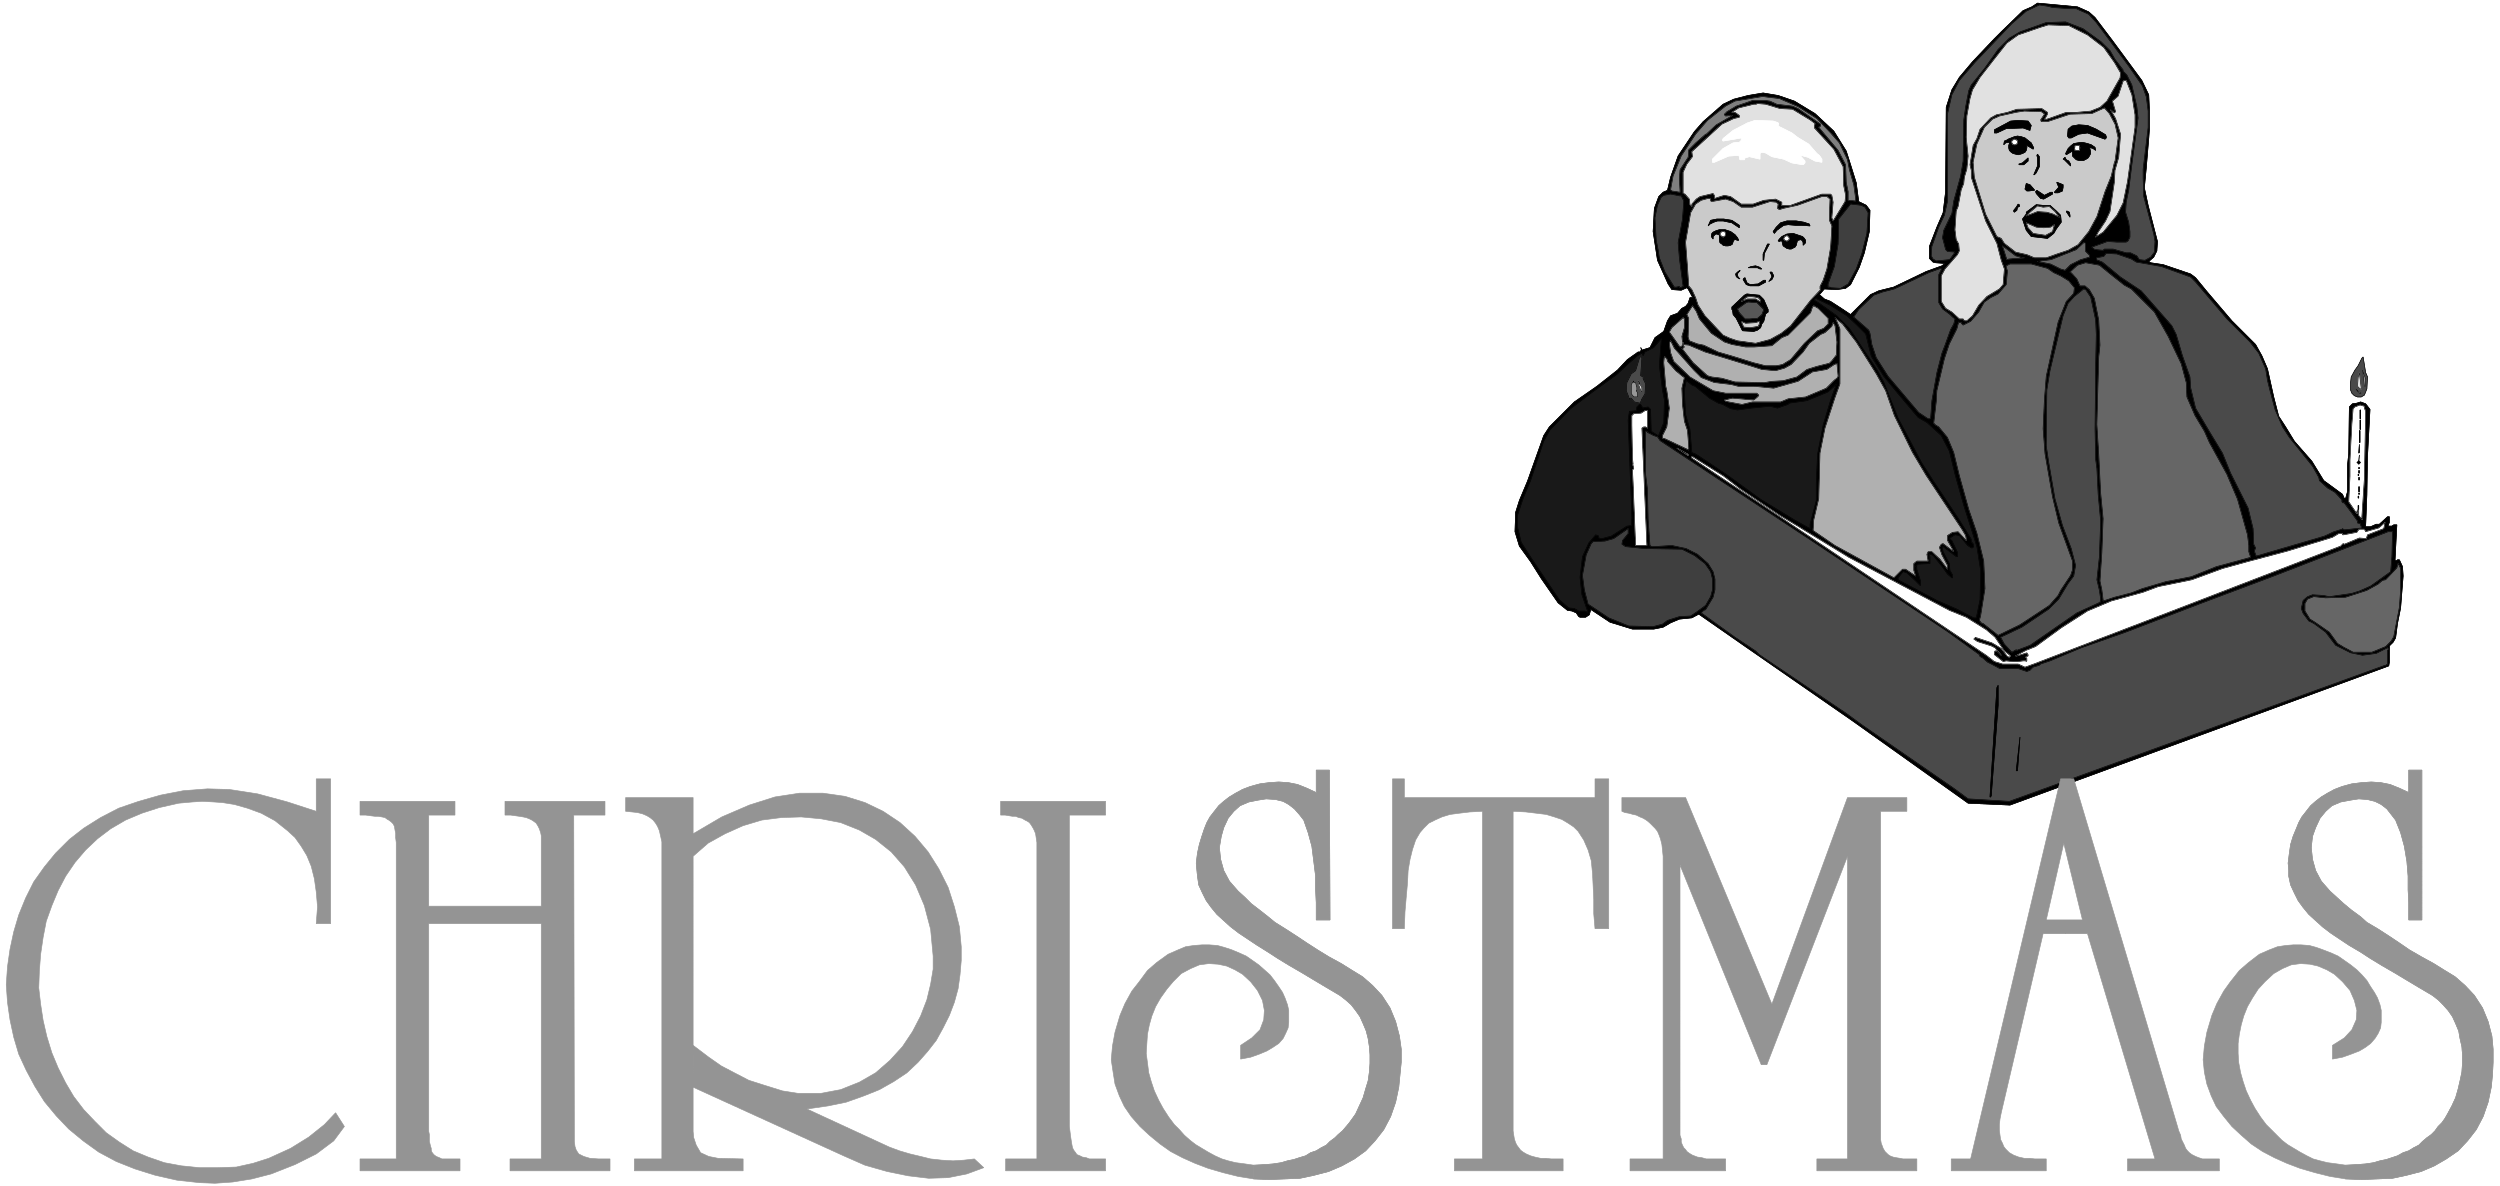 <svg width="3996.021" height="1896.349" viewBox="0 0 2997.016 1422.262" xmlns="http://www.w3.org/2000/svg"><rect x="0" y="0" width="2997.016" height="1422.262" fill="#333333" stroke="none"/><defs><clipPath id="a"><path d="M0 0h2997.016v1420.902H0Zm0 0"/></clipPath></defs><path style="fill:#fff;fill-opacity:1;fill-rule:nonzero;stroke:none" d="M0 1420.902h2997.016V-1.359H0Zm0 0" transform="translate(0 1.36)"/><g clip-path="url(#a)" transform="translate(0 1.36)"><path style="fill:#fff;fill-opacity:1;fill-rule:evenodd;stroke:#fff;stroke-width:.19;stroke-linecap:square;stroke-linejoin:bevel;stroke-miterlimit:10;stroke-opacity:1" d="M0 .25h766.5V364H0Zm0 0" transform="matrix(3.91 0 0 -3.91 0 1421.88)"/></g><path style="fill:#000;fill-opacity:1;fill-rule:evenodd;stroke:#000;stroke-width:.19;stroke-linecap:square;stroke-linejoin:bevel;stroke-miterlimit:10;stroke-opacity:1" d="m723.77 240.77 1.53-.57 1.34-1.72-.76-14.36-.2-11.86-.38-9.76h1.53l1.73.77h.96l2.49 2.29h.57v-1.72l-.38-.95v-.2h1.15l.57.39h.96l-.57-10.91h.57l.19.19h.58l.96-2.1.19-2.87-.77-9.76-.96-4.79-.57-4.4-.77-1.34-1.15-1.14v-4.98l-.19-1.15-116.12-42.67-12.84.58-35.45 25.25-32.58 22.58-14.56 10.14-2.11-1.14-3.83-.39-2.69-1.14-2.3-1.34-2.87-.58h-6.52l-6.89 2.11-5.75 3.82h-.19l-.39-1.53-1.15-.76h-1.72l-.39.19-.76 1.15-1.34.57-1.34.19-2.88 2.3-5.17 7.46-3.26 5.17-3.45 4.78-1.34 4.4.19 5.93 1.15 3.64 2.49 5.93 4.98 13.97 1.73 2.68 7.66 7.65 6.9 4.79 6.33 4.97 3.06 3.25 3.26 2.3h.57l.39.57v.58l-.19.19.38-.77 2.49.77 1.53 3.06 2.69 1.91 1.15 3.26.95 1.53 2.11.76 1.34 1.53 1.15.58.77.96.57 1.72h.58l.19.19-1.34 2.49-.38.38-1.73-.77-2.87.19-1.15 1.73-3.26 7.27-1.34 8.8.38 7.08 1.34 3.64 1.34 1.33 1.35.58.95 4.02 2.3 6.5 4.99 7.47 2.68 3.06 6.13 5.35 3.26 1.54 4.41 1.14 4.59.77 4.6-.77 4.99-1.72 6.32-3.83 5.75-5.35 3.83-6.13 1.34-4.21 1.73-5.54.76-5.75 2.3-1.14 1.15-1.53-.19-6.51-1.53-6.51-1.54-4.4-2.68-5.35-1.53-1.15-2.68-.39-3.84.2-1.15-1.34-.38-.39 1.53-1.34 1.92-.76 3.26-2.11 2.87-1.91 6.13 6.12 2.49 1.15 4.6 1.15 9.97 4.78 4.79 1.73.77.57v.19l-2.69.19-.76.19-1.15 1.15v3.64l2.3 5.93 1.91 4.4.77 6.51.19 25.83 1.72 5.36 2.3 3.82 4.03 4.79 6.71 7.08 2.29 2.29 6.52 6.32 2.68 1.15 1.73 1.14 4.21-.38 8.05-.76 3.45-1.54 1.92-1.72 5.36-7.08 9.01-12.24 2.11-4.4.19-4.21v-6.51l-.19-2.68-.77-9.18-.57-5.94 1.15-5.35 2.87-11.1-.19-2.87-.96-1.92-1.53-1.33.57-.39 3.83-.57 8.44-2.87 1.53-1.15 3.45-4.21 7.66-8.99 7.28-7.27 1.92-3.45 1.73-4.02 1.91-8.61 1.53-5.93 2.11-3.25 2.69-4.4 5.36-6.13 3.64-5.93 5.75-4.21.58-1.34h.38l.57 2.11v8.03l.39 3.64.19 14.35.96.96 1.34.19zm0 0" transform="matrix(3.91 0 0 -3.91 0 1423.24)"/><path style="fill:none;stroke:#000;stroke-width:.19;stroke-linecap:square;stroke-linejoin:bevel;stroke-miterlimit:10;stroke-opacity:1" d="m723.77 240.77 1.53-.57 1.34-1.72-.76-14.36-.2-11.86-.38-9.76h1.53l1.73.77h.96l2.49 2.29h.57v-1.72l-.38-.95v-.2h1.15l.57.39h.96l-.57-10.91h.57l.19.19h.58l.96-2.1.19-2.87-.77-9.76-.96-4.79-.57-4.4-.77-1.34-1.15-1.14v-4.98l-.19-1.15-116.12-42.67-12.84.58-35.45 25.25-32.58 22.58-14.56 10.14-2.11-1.14-3.83-.39-2.69-1.14-2.3-1.34-2.87-.58h-6.52l-6.89 2.11-5.75 3.82h-.19l-.39-1.53-1.15-.76h-1.72l-.39.19-.76 1.15-1.34.57-1.34.19-2.88 2.3-5.17 7.46-3.26 5.17-3.45 4.78-1.34 4.4.19 5.93 1.15 3.64 2.49 5.93 4.98 13.97 1.73 2.68 7.66 7.65 6.9 4.79 6.33 4.97 3.06 3.25 3.26 2.3h.57l.39.57v.58l-.19.19.38-.77 2.49.77 1.53 3.06 2.69 1.91 1.15 3.26.95 1.53 2.11.76 1.34 1.53 1.15.58.77.96.57 1.72h.58l.19.19-1.34 2.49-.38.38-1.73-.77-2.87.19-1.15 1.73-3.26 7.27-1.34 8.8.38 7.08 1.34 3.64 1.34 1.33 1.35.58.95 4.02 2.3 6.5 4.99 7.47 2.68 3.06 6.13 5.35 3.26 1.54 4.41 1.14 4.59.77 4.6-.77 4.99-1.72 6.32-3.83 5.75-5.35 3.83-6.13 1.34-4.21 1.73-5.54.76-5.75 2.3-1.14 1.15-1.53-.19-6.51-1.53-6.51-1.54-4.4-2.68-5.35-1.53-1.15-2.68-.39-3.84.2-1.15-1.34-.38-.39 1.53-1.34 1.92-.76 3.26-2.11 2.87-1.91 6.13 6.12 2.49 1.15 4.6 1.15 9.97 4.78 4.79 1.73.77.57v.19l-2.69.19-.76.19-1.15 1.15v3.64l2.3 5.93 1.91 4.4.77 6.51.19 25.83 1.72 5.36 2.3 3.82 4.03 4.79 6.71 7.08 2.29 2.29 6.52 6.32 2.68 1.15 1.73 1.14 4.21-.38 8.05-.76 3.45-1.54 1.92-1.72 5.36-7.08 9.01-12.24 2.11-4.4.19-4.21v-6.51l-.19-2.68-.77-9.18-.57-5.94 1.15-5.35 2.87-11.1-.19-2.87-.96-1.92-1.53-1.33.57-.39 3.83-.57 8.44-2.87 1.53-1.15 3.45-4.21 7.66-8.99 7.28-7.27 1.92-3.45 1.73-4.02 1.91-8.61 1.53-5.93 2.11-3.25 2.69-4.4 5.36-6.13 3.64-5.93 5.75-4.21.58-1.34h.38l.57 2.11v8.03l.39 3.64.19 14.35.96.96 1.34.19zm0 0" transform="matrix(3.91 0 0 -3.91 0 1423.24)"/><path style="fill:#4a4a4a;fill-opacity:1;fill-rule:evenodd;stroke:#4a4a4a;stroke-width:.19;stroke-linecap:square;stroke-linejoin:bevel;stroke-miterlimit:10;stroke-opacity:1" d="m722.81 242.3-.96.39-.77.76-.38.96v2.29l.19 1.73 1.15 2.1.96 1.34 1.15 2.3.38.38.77-4.78.58-1.34-.2-3.64-.38-.96-.38-.95-.96-.58zm0 0" transform="matrix(3.91 0 0 -3.91 0 1423.24)"/><path style="fill:none;stroke:#000;stroke-width:.19;stroke-linecap:square;stroke-linejoin:bevel;stroke-miterlimit:10;stroke-opacity:1" d="m722.81 242.3-.96.39-.77.76-.38.96v2.29l.19 1.73 1.15 2.1.96 1.34 1.15 2.3.38.38.77-4.78.58-1.34-.2-3.64-.38-.96-.38-.95-.96-.58zm0 0" transform="matrix(3.91 0 0 -3.91 0 1423.24)"/><path style="fill:#4a4a4a;fill-opacity:1;fill-rule:evenodd;stroke:#4a4a4a;stroke-width:.19;stroke-linecap:square;stroke-linejoin:bevel;stroke-miterlimit:10;stroke-opacity:1" d="m616.07 118.31 115.17 41.71h.19l.58.39v4.21l.38.38-.38.38-3.45-1.72-4.22-.57-3.64.76-4.6 2.3-3.06 4.02-3.64 2.67-1.54.77-1.72 2.3-.58 1.53.58 2.48 1.34 1.15 1.53.58 3.26-.2 1.92-.38 6.7.96 2.49.76 3.45 1.53 6.14 4.41.38 4.59.19 7.65h-1.34l-35.07-13.58-22.42-8.42-22.99-8.8-13.61-4.79-9.58-4.02-2.87-.95-.39-.39-1.91-.57-.96-.96-.96-.38-2.87.96h-5.56l-2.49 1.34-1.15.57-1.54 1.34-.76.38-.19.58-9.78 7.08-40.62 27.17-47.52 31.38-.77 1.15-1.15.38-1.92.96-.19.38h-.38v-13.2l.57-4.6.2-9.18.57-8.04.57-.38 6.14.38 4.4-.95 3.45-1.73 3.26-2.87 1.53-2.48.58-2.3v-3.25l-.58-2.3-2.3-3.83-.57-.19-.77-.76 10.35-7.47 6.32-4.21 1.15-1.14 26.64-17.99 4.98-3.64 27.98-19.32 4.41-3.25zm0 0" transform="matrix(3.91 0 0 -3.91 0 1423.24)"/><path style="fill:none;stroke:#000;stroke-width:.19;stroke-linecap:square;stroke-linejoin:bevel;stroke-miterlimit:10;stroke-opacity:1" d="m616.07 118.31 115.17 41.71h.19l.58.39v4.21l.38.38-.38.38-3.45-1.72-4.22-.57-3.64.76-4.6 2.3-3.06 4.02-3.64 2.67-1.54.77-1.72 2.3-.58 1.53.58 2.48 1.34 1.15 1.53.58 3.26-.2 1.92-.38 6.7.96 2.49.76 3.45 1.53 6.14 4.41.38 4.59.19 7.65h-1.34l-35.07-13.58-22.42-8.42-22.99-8.8-13.61-4.79-9.58-4.02-2.87-.95-.39-.39-1.91-.57-.96-.96-.96-.38-2.87.96h-5.56l-2.49 1.34-1.15.57-1.54 1.34-.76.38-.19.58-9.78 7.08-40.62 27.17-47.52 31.38-.77 1.15-1.15.38-1.92.96-.19.38h-.38v-13.2l.57-4.6.2-9.18.57-8.04.57-.38 6.14.38 4.4-.95 3.45-1.73 3.26-2.87 1.53-2.48.58-2.3v-3.25l-.58-2.3-2.3-3.83-.57-.19-.77-.76 10.35-7.47 6.32-4.21 1.15-1.14 26.64-17.99 4.98-3.64 27.98-19.32 4.41-3.25zm0 0" transform="matrix(3.91 0 0 -3.91 0 1423.24)"/><path style="fill:#4a4a4a;fill-opacity:1;fill-rule:evenodd;stroke:#4a4a4a;stroke-width:.19;stroke-linecap:square;stroke-linejoin:bevel;stroke-miterlimit:10;stroke-opacity:1" d="m629.3 361.7 5.36-.38h1.92l3.83-1.72 2.3-2.49 9.96-13.39 4.22-6.13 1.15-3.25.58-4.4v-4.97l-1.54-12.83v-2.87l.19-5.54 3.07-11.49.38-2.29-.19-3.25-1.15-1.54-1.72-.95-1.73.19-.76 1.15-1.92.95h-1.34l-4.03 1.15h-2.68l-.38-.38-2.11.19h-.38l-.96.77 4.79 1.72 2.87-.19h2.88l.57.38.58 1.15v1.72l-.39 2.87-.95 3.06.19 3.06.76 3.64.96 7.84 1.92 14.36-.38 3.44-1.54 6.7-1.53 3.06-1.15 1.15v.38l-2.49 3.25-1.53 2.68-2.69 2.68-5.55 4.02-5.37 2.1-5.94-.19-8.05-2.87-3.26-1.91-3.44-3.45-4.22-5.93-4.02-4.97-.77-1.73-.96-4.97-.57-4.02-.2-12.63-.76-4.59-2.11-7.65-.58-3.83-2.49-5.17-.38-2.29.96-3.64.57-.57 2.3-.19-1.34-1.92-.38-.38-4.03-.38-.95.57-.58.96.19 2.87 2.11 5.93 1.73 3.64.95 4.2v26.79l1.34 5.94 2.3 4.4 4.79 5.55 11.31 11.86 4.41 3.83 4.02 1.91 2.49-.38zm0 0" transform="matrix(3.91 0 0 -3.91 0 1423.24)"/><path style="fill:none;stroke:#000;stroke-width:.19;stroke-linecap:square;stroke-linejoin:bevel;stroke-miterlimit:10;stroke-opacity:1" d="m629.3 361.7 5.36-.38h1.92l3.83-1.72 2.3-2.49 9.96-13.39 4.22-6.13 1.15-3.25.58-4.4v-4.97l-1.54-12.83v-2.87l.19-5.54 3.07-11.49.38-2.29-.19-3.25-1.15-1.54-1.72-.95-1.73.19-.76 1.15-1.92.95h-1.34l-4.03 1.15h-2.68l-.38-.38-2.11.19h-.38l-.96.77 4.79 1.72 2.87-.19h2.88l.57.38.58 1.15v1.72l-.39 2.87-.95 3.06.19 3.06.76 3.64.96 7.84 1.92 14.36-.38 3.44-1.54 6.7-1.53 3.06-1.15 1.15v.38l-2.49 3.25-1.53 2.68-2.69 2.68-5.55 4.02-5.37 2.1-5.94-.19-8.05-2.87-3.26-1.91-3.44-3.45-4.22-5.93-4.02-4.97-.77-1.73-.96-4.97-.57-4.02-.2-12.63-.76-4.59-2.11-7.65-.58-3.83-2.49-5.17-.38-2.29.96-3.64.57-.57 2.3-.19-1.34-1.92-.38-.38-4.03-.38-.95.57-.58.96.19 2.87 2.11 5.93 1.73 3.64.95 4.2v26.79l1.34 5.94 2.3 4.4 4.79 5.55 11.31 11.86 4.41 3.83 4.02 1.91 2.49-.38zm0 0" transform="matrix(3.91 0 0 -3.91 0 1423.24)"/><path style="fill:#e1e1e1;fill-opacity:1;fill-rule:evenodd;stroke:#e1e1e1;stroke-width:.19;stroke-linecap:square;stroke-linejoin:bevel;stroke-miterlimit:10;stroke-opacity:1" d="m640.03 353.28 4.98-3.82 3.26-4.59 1.91-3.26-.19-1.53-4.02-7.08-2.11-1.91-2.87-1.15-4.22-.38h-3.26l-5.36-1.92-1.34-.38.95 1.72v.58l-1.72 1.15-7.67-.2-2.87-.95-3.45-.77-1.72-.95-3.26-3.45-.96-2.87-1.15-2.1-.96-5.94.39-1.72v-2.1l4.4-13.4 3.45-6.89 1.34-5.16.96-2.68-.38-4.78-1.15-1.34-3.83-2.3-2.5-2.68-1.91-3.25-1.73-1.53h-.76l-.39.57h-1.15l-2.3 2.11-1.91 1.14-1.34 2.11v7.84l1.15 2.11 3.83 4.4.57 1.15-.19 2.1-.76 1.34-.39 3.06.39 5.74.57 1.34.96 5.17.77 1.91.19 1.92.76 2.48.39 4.02-.58 5.74.19 6.51.96 5.36.77 2.68 2.3 3.82 4.02 5.17 4.22 5.36 3.45 2.48 6.7 2.3 2.5.77 6.32-.2zm0 0" transform="matrix(3.91 0 0 -3.91 0 1423.24)"/><path style="fill:none;stroke:#000;stroke-width:.19;stroke-linecap:square;stroke-linejoin:bevel;stroke-miterlimit:10;stroke-opacity:1" d="m640.03 353.28 4.98-3.82 3.26-4.59 1.91-3.26-.19-1.53-4.02-7.08-2.11-1.91-2.87-1.15-4.22-.38h-3.26l-5.36-1.92-1.34-.38.95 1.72v.58l-1.72 1.15-7.67-.2-2.87-.95-3.45-.77-1.72-.95-3.26-3.45-.96-2.87-1.15-2.1-.96-5.94.39-1.72v-2.1l4.4-13.4 3.45-6.89 1.34-5.16.96-2.68-.38-4.78-1.15-1.34-3.83-2.3-2.5-2.68-1.91-3.25-1.73-1.53h-.76l-.39.57h-1.15l-2.3 2.11-1.91 1.14-1.34 2.11v7.84l1.15 2.11 3.83 4.4.57 1.15-.19 2.1-.76 1.34-.39 3.06.39 5.74.57 1.34.96 5.17.77 1.91.19 1.92.76 2.48.39 4.02-.58 5.74.19 6.51.96 5.36.77 2.68 2.3 3.82 4.02 5.17 4.22 5.36 3.45 2.48 6.7 2.3 2.5.77 6.32-.2zm0 0" transform="matrix(3.91 0 0 -3.91 0 1423.24)"/><path style="fill:#e1e1e1;fill-opacity:1;fill-rule:evenodd;stroke:#e1e1e1;stroke-width:.19;stroke-linecap:square;stroke-linejoin:bevel;stroke-miterlimit:10;stroke-opacity:1" d="m653.63 334.92.96-6.13v-3.82l-2.3-16.65-1.34-6.51-1.92-3.82-4.21-5.17-2.11-1.34-.19-.19.77 1.53 2.29 3.44 1.35 2.87 1.34 9 .19 3.63 1.15 4.02.57 7.08-1.53 4.78-1.53 2.68 1.15-.95.38.38-.96 3.25 1.73 1.53 1.53 4.59.38.2h.58zm0 0" transform="matrix(3.91 0 0 -3.91 0 1423.24)"/><path style="fill:none;stroke:#000;stroke-width:.19;stroke-linecap:square;stroke-linejoin:bevel;stroke-miterlimit:10;stroke-opacity:1" d="m653.63 334.92.96-6.13v-3.82l-2.3-16.65-1.34-6.51-1.92-3.82-4.21-5.17-2.11-1.34-.19-.19.77 1.53 2.29 3.44 1.35 2.87 1.34 9 .19 3.63 1.15 4.02.57 7.08-1.53 4.78-1.53 2.68 1.15-.95.38.38-.96 3.25 1.73 1.53 1.53 4.59.38.2h.58zm0 0" transform="matrix(3.91 0 0 -3.91 0 1423.24)"/><path style="fill:#7f7f7f;fill-opacity:1;fill-rule:evenodd;stroke:#7f7f7f;stroke-width:.19;stroke-linecap:square;stroke-linejoin:bevel;stroke-miterlimit:10;stroke-opacity:1" d="m551.31 331.28 3.64-2.3 2.1-1.34 4.22-4.4 2.68-3.06 2.49-5.16.58-3.07 1.34-4.59.57-4.21v-.76l-2.29.19v2.68l-.58 2.87-.19 5.35-2.3 4.41-5.94 7.08.57.38v.57l-6.89 4.79-1.73.76-4.79.57-2.11.96-1.34.19h-4.02l-4.99-1.72-2.87-1.72-.77-.77v-.19l.39-.38 1.91.19h.19l-4.98-2.87-3.06-2.87h-.2l-3.06-2.68-2.11-2.1-.19-2.3-2.49-3.83-.19-2.87.19-3.44v-.58l-2.49.39-.39.38.77 4.21 2.49 6.12 4.41 6.7 3.64 4.21 5.56 4.4 2.87 1.53 8.05 1.34h.77l4.79-.57zm0 0" transform="matrix(3.91 0 0 -3.91 0 1423.24)"/><path style="fill:none;stroke:#000;stroke-width:.19;stroke-linecap:square;stroke-linejoin:bevel;stroke-miterlimit:10;stroke-opacity:1" d="m551.31 331.28 3.64-2.3 2.1-1.34 4.22-4.4 2.68-3.06 2.49-5.16.58-3.07 1.34-4.59.57-4.21v-.76l-2.29.19v2.68l-.58 2.87-.19 5.35-2.3 4.41-5.94 7.08.57.38v.57l-6.89 4.79-1.73.76-4.79.57-2.11.96-1.34.19h-4.02l-4.99-1.72-2.87-1.72-.77-.77v-.19l.39-.38 1.91.19h.19l-4.98-2.87-3.06-2.87h-.2l-3.06-2.68-2.11-2.1-.19-2.3-2.49-3.83-.19-2.87.19-3.44v-.58l-2.49.39-.39.38.77 4.21 2.49 6.12 4.41 6.7 3.64 4.21 5.56 4.4 2.87 1.53 8.05 1.34h.77l4.79-.57zm0 0" transform="matrix(3.91 0 0 -3.91 0 1423.24)"/><path style="fill:#e1e1e1;fill-opacity:1;fill-rule:evenodd;stroke:#e1e1e1;stroke-width:.19;stroke-linecap:square;stroke-linejoin:bevel;stroke-miterlimit:10;stroke-opacity:1" d="m545.75 330.71 3.83-.2 5.37-3.25 1.53-1.15-.19-.76v-.58l5.94-6.5 2.87-5.36.19-5.93.58-2.87-.19-1.92-3.64-5.93-.39.96.39 4.78-.39 2.11-.38.38h-2.68l-9.58-3.44h-2.88l.19.19v.76l-1.91.96-3.64-.38-3.26-1.15h-3.64l-3.26 2.3-1.92.38-3.06-.96v.96l-.39.57-4.02-.95-1.15-.77-1.34-1.53v-.77l-.58.58-.19 1.72-1.34 1.53-.57.19v6.51l1.15 2.49 1.72 2.29-.19 1.53 9.2 8.42 3.64 1.72 1.72.39v.57l-1.34.96h-.96l2.11 1.34 4.6 1.14h.77l.38.2 2.49-.2zm0 0" transform="matrix(3.91 0 0 -3.91 0 1423.24)"/><path style="fill:none;stroke:#000;stroke-width:.19;stroke-linecap:square;stroke-linejoin:bevel;stroke-miterlimit:10;stroke-opacity:1" d="m545.75 330.71 3.83-.2 5.37-3.25 1.53-1.15-.19-.76v-.58l5.94-6.5 2.87-5.36.19-5.93.58-2.87-.19-1.92-3.64-5.93-.39.96.39 4.78-.39 2.11-.38.38h-2.68l-9.58-3.44h-2.88l.19.19v.76l-1.91.96-3.64-.38-3.26-1.15h-3.64l-3.26 2.3-1.92.38-3.06-.96v.96l-.39.57-4.02-.95-1.15-.77-1.34-1.53v-.77l-.58.58-.19 1.72-1.34 1.53-.57.19v6.51l1.15 2.49 1.72 2.29-.19 1.53 9.2 8.42 3.64 1.72 1.72.39v.57l-1.34.96h-.96l2.11 1.34 4.6 1.14h.77l.38.2 2.49-.2zm0 0" transform="matrix(3.91 0 0 -3.91 0 1423.24)"/><path style="fill:#cacaca;fill-opacity:1;fill-rule:evenodd;stroke:#cacaca;stroke-width:.19;stroke-linecap:square;stroke-linejoin:bevel;stroke-miterlimit:10;stroke-opacity:1" d="m648.46 325.92.96-4.21-.96-7.08-.19-.38-.96-4.21-1.92-4.78-2.49-7.66-2.49-4.59-3.26-4.02-3.06-1.72-3.45-1.15-3.26-1.15h-3.64l-2.3.96-3.45.77-3.45 2.67-.96 1.54-1.34.57-3.45 6.89-3.45 11.29-.38 4.59 1.15 5.55 2.3 5.17 2.49 2.48 2.11.96 5.17 1.15 2.49.38 5.18-.19.57-.38.39-.39-1.15-1.72.19-.57h1.91l6.9 2.29 6.71.19 3.83 1.73 1.53-1.73zm0 0" transform="matrix(3.91 0 0 -3.91 0 1423.24)"/><path style="fill:none;stroke:#000;stroke-width:.19;stroke-linecap:square;stroke-linejoin:bevel;stroke-miterlimit:10;stroke-opacity:1" d="m648.46 325.92.96-4.21-.96-7.08-.19-.38-.96-4.21-1.92-4.78-2.49-7.66-2.49-4.59-3.26-4.02-3.06-1.72-3.45-1.15-3.26-1.15h-3.64l-2.3.96-3.45.77-3.45 2.67-.96 1.54-1.34.57-3.45 6.89-3.45 11.29-.38 4.59 1.15 5.55 2.3 5.17 2.49 2.48 2.11.96 5.17 1.15 2.49.38 5.18-.19.57-.38.39-.39-1.15-1.72.19-.57h1.91l6.9 2.29 6.71.19 3.83 1.73 1.53-1.73zm0 0" transform="matrix(3.91 0 0 -3.91 0 1423.24)"/><path style="fill:#fff;fill-opacity:1;fill-rule:evenodd;stroke:#fff;stroke-width:.19;stroke-linecap:square;stroke-linejoin:bevel;stroke-miterlimit:10;stroke-opacity:1" d="M544.79 326.5h.19l.38-.39-.19-.76 4.22-2.11 1.72-1.34 3.45-2.1 2.49-2.87.77-.58.77-1.14v-.96l-2.11.38-2.11 1.15-2.11.57-.19-.19 1.34-1.53v-.57l-.57-.58-3.45.58-2.49 1.15-3.64.76-1.92 1.15-1.15.19H540l-.38-.38v-1.72l-3.26.76-1.34-.38-.19-.57h-1.35l-.19.57v.38l-.19.38-3.07-.19-4.4-1.91h-.58v.96l3.26 3.25 3.07 1.72 1.91.19.58.58v.76l-5.56-.95-.19.19.19.57 3.07 2.49 4.4 2.29 2.3.77 5.56-.19zm0 0" transform="matrix(3.91 0 0 -3.91 0 1423.24)"/><path style="fill:none;stroke:#fff;stroke-width:.19;stroke-linecap:square;stroke-linejoin:bevel;stroke-miterlimit:10;stroke-opacity:1" d="M544.79 326.5h.19l.38-.39-.19-.76 4.22-2.11 1.72-1.34 3.45-2.1 2.49-2.87.77-.58.77-1.14v-.96l-2.11.38-2.11 1.15-2.11.57-.19-.19 1.34-1.53v-.57l-.57-.58-3.45.58-2.49 1.15-3.64.76-1.92 1.15-1.15.19H540l-.38-.38v-1.72l-3.26.76-1.34-.38-.19-.57h-1.35l-.19.57v.38l-.19.38-3.07-.19-4.4-1.91h-.58v.96l3.26 3.25 3.07 1.72 1.91.19.58.58v.76l-5.56-.95-.19.19.19.57 3.07 2.49 4.4 2.29 2.3.77 5.56-.19zm0 0" transform="matrix(3.91 0 0 -3.91 0 1423.24)"/><path style="fill:#000;fill-opacity:1;fill-rule:evenodd;stroke:#000;stroke-width:.19;stroke-linecap:square;stroke-linejoin:bevel;stroke-miterlimit:10;stroke-opacity:1" d="m622.78 325.54-.38-1.34v-.19l-2.11.76-5.17-.19-2.88-1.34h-.76v.96l4.98 2.68 2.3.19 3.06-.19zm0 0" transform="matrix(3.91 0 0 -3.91 0 1423.24)"/><path style="fill:none;stroke:#000;stroke-width:.19;stroke-linecap:square;stroke-linejoin:bevel;stroke-miterlimit:10;stroke-opacity:1" d="m622.78 325.54-.38-1.34v-.19l-2.11.76-5.17-.19-2.88-1.34h-.76v.96l4.98 2.68 2.3.19 3.06-.19zm0 0" transform="matrix(3.91 0 0 -3.91 0 1423.24)"/><path style="fill:#000;fill-opacity:1;fill-rule:evenodd;stroke:#000;stroke-width:.19;stroke-linecap:square;stroke-linejoin:bevel;stroke-miterlimit:10;stroke-opacity:1" d="m642.71 324.39 2.87-1.72.2-.58v-.38l-.39-.38-5.36 1.91-2.69-.38-2.29-1.15h-.77l-.38.58.19 2.1 1.15.96 2.1.38 2.69-.19zm0 0" transform="matrix(3.91 0 0 -3.91 0 1423.24)"/><path style="fill:none;stroke:#000;stroke-width:.19;stroke-linecap:square;stroke-linejoin:bevel;stroke-miterlimit:10;stroke-opacity:1" d="m642.71 324.39 2.87-1.72.2-.58v-.38l-.39-.38-5.36 1.91-2.69-.38-2.29-1.15h-.77l-.38.58.19 2.1 1.15.96 2.1.38 2.69-.19zm0 0" transform="matrix(3.91 0 0 -3.91 0 1423.24)"/><path style="fill:#000;fill-opacity:1;fill-rule:evenodd;stroke:#000;stroke-width:.19;stroke-linecap:square;stroke-linejoin:bevel;stroke-miterlimit:10;stroke-opacity:1" d="m621.82 320.95.96-.77.77-1.53-.19-.38-1.92 1.15v-.77l-.19-.76-.39-.58-.76-.38-.58-.19-.76-.19-.77.19-.77.19-.57.38-.58.58-.19.76v.77l.19.57.2.38h-.58l-.77-.19-.57-.57.19 1.15.58.19.57.38.96.38.96.38.96.2 1.15-.2 1.14-.38zm0 0" transform="matrix(3.91 0 0 -3.91 0 1423.24)"/><path style="fill:none;stroke:#000;stroke-width:.19;stroke-linecap:square;stroke-linejoin:bevel;stroke-miterlimit:10;stroke-opacity:1" d="m621.82 320.95.96-.77.77-1.53-.19-.38-1.92 1.15v-.77l-.19-.76-.39-.58-.76-.38-.58-.19-.76-.19-.77.19-.77.19-.57.38-.58.58-.19.76v.77l.19.57.2.38h-.58l-.77-.19-.57-.57.19 1.15.58.19.57.38.96.38.96.38.96.2 1.15-.2 1.14-.38zm0 0" transform="matrix(3.91 0 0 -3.91 0 1423.24)"/><path style="fill:#000;fill-opacity:1;fill-rule:evenodd;stroke:#000;stroke-width:.19;stroke-linecap:square;stroke-linejoin:bevel;stroke-miterlimit:10;stroke-opacity:1" d="m634.85 319.22-.76-.76-.77-1.53.19-.38 1.92 1.14v-1.53l.57-.57.58-.57.76-.2h1.54l.76.39.58.38.38.57.39.77v.57l-.2.77-.19.38h.58l.57-.19.77-.57-.19.95-.58.38-.57.39-1.15.38-.77.19-.96.19-1.34-.19-1.15-.19zm0 0" transform="matrix(3.91 0 0 -3.91 0 1423.24)"/><path style="fill:none;stroke:#000;stroke-width:.19;stroke-linecap:square;stroke-linejoin:bevel;stroke-miterlimit:10;stroke-opacity:1" d="m634.85 319.22-.76-.76-.77-1.53.19-.38 1.92 1.14v-1.53l.57-.57.58-.57.76-.2h1.54l.76.39.58.38.38.57.39.77v.57l-.2.77-.19.38h.58l.57-.19.77-.57-.19.95-.58.38-.57.39-1.15.38-.77.19-.96.19-1.34-.19-1.15-.19zm0 0" transform="matrix(3.91 0 0 -3.91 0 1423.24)"/><path style="fill:#000;fill-opacity:1;fill-rule:evenodd;stroke:#000;stroke-width:.19;stroke-linecap:square;stroke-linejoin:bevel;stroke-miterlimit:10;stroke-opacity:1" d="m625.27 312.91-.96-1.91-.57-.58h-.19l1.15 2.68v2.49l-.19.76.19.39.57-.77zm0 0" transform="matrix(3.91 0 0 -3.91 0 1423.24)"/><path style="fill:none;stroke:#000;stroke-width:.19;stroke-linecap:square;stroke-linejoin:bevel;stroke-miterlimit:10;stroke-opacity:1" d="m625.27 312.91-.96-1.91-.57-.58h-.19l1.15 2.68v2.49l-.19.76.19.39.57-.77zm0 0" transform="matrix(3.91 0 0 -3.91 0 1423.24)"/><path style="fill:#000;fill-opacity:1;fill-rule:evenodd;stroke:#000;stroke-width:.19;stroke-linecap:square;stroke-linejoin:bevel;stroke-miterlimit:10;stroke-opacity:1" d="m634.28 314.63.57-.95v-.58l-1.91 1.92-.39.19.58.57.38-.76zm0 0" transform="matrix(3.91 0 0 -3.91 0 1423.24)"/><path style="fill:none;stroke:#000;stroke-width:.19;stroke-linecap:square;stroke-linejoin:bevel;stroke-miterlimit:10;stroke-opacity:1" d="m634.28 314.63.57-.95v-.58l-1.91 1.92-.39.19.58.57.38-.76zm0 0" transform="matrix(3.91 0 0 -3.91 0 1423.24)"/><path style="fill:#000;fill-opacity:1;fill-rule:evenodd;stroke:#000;stroke-width:.19;stroke-linecap:square;stroke-linejoin:bevel;stroke-miterlimit:10;stroke-opacity:1" d="M620.48 313.48h-1.34l-.19.2 1.15.38 1.72 1.53v-.96zm0 0" transform="matrix(3.91 0 0 -3.91 0 1423.24)"/><path style="fill:none;stroke:#000;stroke-width:.19;stroke-linecap:square;stroke-linejoin:bevel;stroke-miterlimit:10;stroke-opacity:1" d="M620.48 313.48h-1.34l-.19.2 1.15.38 1.72 1.53v-.96zm0 0" transform="matrix(3.91 0 0 -3.91 0 1423.24)"/><path style="fill:#000;fill-opacity:1;fill-rule:evenodd;stroke:#000;stroke-width:.19;stroke-linecap:square;stroke-linejoin:bevel;stroke-miterlimit:10;stroke-opacity:1" d="m632.55 306.6-.19-1.15-1.34-.58h-.96l-.19.19 1.34 1.54-.57 1.34v.19l1.91-.77zm0 0" transform="matrix(3.91 0 0 -3.91 0 1423.24)"/><path style="fill:none;stroke:#000;stroke-width:.19;stroke-linecap:square;stroke-linejoin:bevel;stroke-miterlimit:10;stroke-opacity:1" d="m632.55 306.6-.19-1.15-1.34-.58h-.96l-.19.19 1.34 1.54-.57 1.34v.19l1.91-.77zm0 0" transform="matrix(3.91 0 0 -3.91 0 1423.24)"/><path style="fill:#000;fill-opacity:1;fill-rule:evenodd;stroke:#000;stroke-width:.19;stroke-linecap:square;stroke-linejoin:bevel;stroke-miterlimit:10;stroke-opacity:1" d="M623.74 305.83v-.19l-1.73-.19h-.57l-.58.57.39 1.72 1.15-.38zm0 0" transform="matrix(3.91 0 0 -3.91 0 1423.24)"/><path style="fill:none;stroke:#000;stroke-width:.19;stroke-linecap:square;stroke-linejoin:bevel;stroke-miterlimit:10;stroke-opacity:1" d="M623.74 305.83v-.19l-1.73-.19h-.57l-.58.57.39 1.72 1.15-.38zm0 0" transform="matrix(3.91 0 0 -3.91 0 1423.24)"/><path style="fill:#000;fill-opacity:1;fill-rule:evenodd;stroke:#000;stroke-width:.19;stroke-linecap:square;stroke-linejoin:bevel;stroke-miterlimit:10;stroke-opacity:1" d="M628.72 305.06h.58v-.57l-2.69-1.53-.95.19-1.35 1.53-.19.58.39.38 2.3-1.53zm0 0" transform="matrix(3.91 0 0 -3.91 0 1423.24)"/><path style="fill:none;stroke:#000;stroke-width:.19;stroke-linecap:square;stroke-linejoin:bevel;stroke-miterlimit:10;stroke-opacity:1" d="M628.72 305.06h.58v-.57l-2.69-1.53-.95.19-1.35 1.53-.19.58.39.38 2.3-1.53zm0 0" transform="matrix(3.91 0 0 -3.91 0 1423.24)"/><path style="fill:#3f3f3f;fill-opacity:1;fill-rule:evenodd;stroke:#3f3f3f;stroke-width:.19;stroke-linecap:square;stroke-linejoin:bevel;stroke-miterlimit:10;stroke-opacity:1" d="m515.47 303.92.77-1.53-.39-5.55-1.34-7.27.39-4.79.95-7.27.2-1.34-.96-.38-.19.38-.96-.19h-.58l-2.87 4.59-1.73 4.4-.38 2.49-.57 2.87-.39 6.89.77 3.83 1.15 2.48.77.58 2.1.38 2.88-.57zm0 0" transform="matrix(3.91 0 0 -3.91 0 1423.24)"/><path style="fill:none;stroke:#000;stroke-width:.19;stroke-linecap:square;stroke-linejoin:bevel;stroke-miterlimit:10;stroke-opacity:1" d="m515.47 303.92.77-1.53-.39-5.55-1.34-7.27.39-4.79.95-7.27.2-1.34-.96-.38-.19.38-.96-.19h-.58l-2.87 4.59-1.73 4.4-.38 2.49-.57 2.87-.39 6.89.77 3.83 1.15 2.48.77.58 2.1.38 2.88-.57zm0 0" transform="matrix(3.91 0 0 -3.91 0 1423.24)"/><path style="fill:#cacaca;fill-opacity:1;fill-rule:evenodd;stroke:#cacaca;stroke-width:.19;stroke-linecap:square;stroke-linejoin:bevel;stroke-miterlimit:10;stroke-opacity:1" d="m561.08 302.96-.19-4.97v-1.54l.76-1.72-.38-6.5-1.15-6.7-1.15-3.45-.96-1.91v-.76l.19-.2-3.06-3.25-6.13-7.84-2.88-2.3-3.45-1.91-4.41-1.15-5.55.76-2.3.77-2.11.96-5.56 5.93-2.1 3.25-.77 2.3-1.15 2.48-.96 1.15-.38 5.74-.58 7.66 1.54 8.99 1.53 2.68 1.72 1.15 2.11.57h.77v-.76l.38-.2 4.22.77 2.3-.77 2.49-1.72h3.45l5.36 1.72 1.92-.19.57-.57-.19-1.34.58-.38 1.15.38 4.4.96 7.48 2.68h1.53zm0 0" transform="matrix(3.91 0 0 -3.91 0 1423.24)"/><path style="fill:none;stroke:#000;stroke-width:.19;stroke-linecap:square;stroke-linejoin:bevel;stroke-miterlimit:10;stroke-opacity:1" d="m561.08 302.96-.19-4.97v-1.54l.76-1.72-.38-6.5-1.15-6.7-1.15-3.45-.96-1.91v-.76l.19-.2-3.06-3.25-6.13-7.84-2.88-2.3-3.45-1.91-4.41-1.15-5.55.76-2.3.77-2.11.96-5.56 5.93-2.1 3.25-.77 2.3-1.15 2.48-.96 1.15-.38 5.74-.58 7.66 1.54 8.99 1.53 2.68 1.72 1.15 2.11.57h.77v-.76l.38-.2 4.22.77 2.3-.77 2.49-1.72h3.45l5.36 1.72 1.92-.19.57-.57-.19-1.34.58-.38 1.15.38 4.4.96 7.48 2.68h1.53zm0 0" transform="matrix(3.91 0 0 -3.91 0 1423.24)"/><path style="fill:#3f3f3f;fill-opacity:1;fill-rule:evenodd;stroke:#3f3f3f;stroke-width:.19;stroke-linecap:square;stroke-linejoin:bevel;stroke-miterlimit:10;stroke-opacity:1" d="m571.81 300.47.96-1.72-.39-6.31-1.53-6.13-1.72-4.78-2.49-4.59-2.3-1.34-3.07.19-.19.19h-.58v.96l1.92 5.35 1.15 6.89.19 7.66 3.64 4.59 3.26-.38zm0 0" transform="matrix(3.91 0 0 -3.91 0 1423.24)"/><path style="fill:none;stroke:#000;stroke-width:.19;stroke-linecap:square;stroke-linejoin:bevel;stroke-miterlimit:10;stroke-opacity:1" d="m571.81 300.47.96-1.72-.39-6.31-1.53-6.13-1.72-4.78-2.49-4.59-2.3-1.34-3.07.19-.19.19h-.58v.96l1.92 5.35 1.15 6.89.19 7.66 3.64 4.59 3.26-.38zm0 0" transform="matrix(3.91 0 0 -3.91 0 1423.24)"/><path style="fill:#000;fill-opacity:1;fill-rule:evenodd;stroke:#000;stroke-width:.19;stroke-linecap:square;stroke-linejoin:bevel;stroke-miterlimit:10;stroke-opacity:1" d="M619.14 301.24v-.58l-.57-.19-.2-.95-.76-.58-.19.19v.39l.76.95.58.96.19-.19zm0 0" transform="matrix(3.91 0 0 -3.91 0 1423.24)"/><path style="fill:none;stroke:#000;stroke-width:.19;stroke-linecap:square;stroke-linejoin:bevel;stroke-miterlimit:10;stroke-opacity:1" d="M619.14 301.24v-.58l-.57-.19-.2-.95-.76-.58-.19.19v.39l.76.95.58.96.19-.19zm0 0" transform="matrix(3.91 0 0 -3.91 0 1423.24)"/><path style="fill:#000;fill-opacity:1;fill-rule:evenodd;stroke:#000;stroke-width:.19;stroke-linecap:square;stroke-linejoin:bevel;stroke-miterlimit:10;stroke-opacity:1" d="m628.53 301.05 1.92-1.73 1.34-1.33.19-2.11-1.53-2.1-.77-1.34-1.92-1.53-4.98.57-1.53 1.91-1.15 3.45 1.15 1.53v.57l3.06 2.3 1.92-.19zm0 0" transform="matrix(3.91 0 0 -3.91 0 1423.24)"/><path style="fill:none;stroke:#000;stroke-width:.19;stroke-linecap:square;stroke-linejoin:bevel;stroke-miterlimit:10;stroke-opacity:1" d="m628.53 301.05 1.92-1.73 1.34-1.33.19-2.11-1.53-2.1-.77-1.34-1.92-1.53-4.98.57-1.53 1.91-1.15 3.45 1.15 1.53v.57l3.06 2.3 1.92-.19zm0 0" transform="matrix(3.91 0 0 -3.91 0 1423.24)"/><path style="fill:#000;fill-opacity:1;fill-rule:evenodd;stroke:#000;stroke-width:.19;stroke-linecap:square;stroke-linejoin:bevel;stroke-miterlimit:10;stroke-opacity:1" d="M634.66 297.99v-.58l-1.15 1.72.19.19.77-.38zm0 0" transform="matrix(3.91 0 0 -3.91 0 1423.24)"/><path style="fill:none;stroke:#000;stroke-width:.19;stroke-linecap:square;stroke-linejoin:bevel;stroke-miterlimit:10;stroke-opacity:1" d="M634.66 297.99v-.58l-1.15 1.72.19.19.77-.38zm0 0" transform="matrix(3.91 0 0 -3.91 0 1423.24)"/><path style="fill:#000;fill-opacity:1;fill-rule:evenodd;stroke:#000;stroke-width:.19;stroke-linecap:square;stroke-linejoin:bevel;stroke-miterlimit:10;stroke-opacity:1" d="M533.29 294.92v-.76l-2.3 1.53-2.68.57h-1.72l-1.15-.38-1.15-.57-.58-.58.77 1.72 1.91.39h2.11l2.49-.39zm0 0" transform="matrix(3.91 0 0 -3.91 0 1423.24)"/><path style="fill:none;stroke:#000;stroke-width:.19;stroke-linecap:square;stroke-linejoin:bevel;stroke-miterlimit:10;stroke-opacity:1" d="M533.29 294.92v-.76l-2.3 1.53-2.68.57h-1.72l-1.15-.38-1.15-.57-.58-.58.77 1.72 1.91.39h2.11l2.49-.39zm0 0" transform="matrix(3.91 0 0 -3.91 0 1423.24)"/><path style="fill:#000;fill-opacity:1;fill-rule:evenodd;stroke:#000;stroke-width:.19;stroke-linecap:square;stroke-linejoin:bevel;stroke-miterlimit:10;stroke-opacity:1" d="m553.03 295.88 1.72-.57.2-.58-2.5.19h-1.91l-2.3.19-1.34-.19-1.34-.95-.77-.58-.77-.95-.38.57.96 1.34 1.34 1.34 1.92.57h2.87zm0 0" transform="matrix(3.91 0 0 -3.91 0 1423.24)"/><path style="fill:none;stroke:#000;stroke-width:.19;stroke-linecap:square;stroke-linejoin:bevel;stroke-miterlimit:10;stroke-opacity:1" d="m553.03 295.88 1.72-.57.2-.58-2.5.19h-1.91l-2.3.19-1.34-.19-1.34-.95-.77-.58-.77-.95-.38.57.96 1.34 1.34 1.34 1.92.57h2.87zm0 0" transform="matrix(3.91 0 0 -3.91 0 1423.24)"/><path style="fill:#d1d1d1;fill-opacity:1;fill-rule:evenodd;stroke:#d1d1d1;stroke-width:.19;stroke-linecap:square;stroke-linejoin:bevel;stroke-miterlimit:10;stroke-opacity:1" d="m626.61 294.16 2.11.19 1.15.76-.57-2.1-2.11-1.15-2.49.38-1.34.2-1.54 1.72-.57 1.53 3.06-1.34zm0 0" transform="matrix(3.91 0 0 -3.91 0 1423.24)"/><path style="fill:none;stroke:#000;stroke-width:.19;stroke-linecap:square;stroke-linejoin:bevel;stroke-miterlimit:10;stroke-opacity:1" d="m626.61 294.16 2.11.19 1.15.76-.57-2.1-2.11-1.15-2.49.38-1.34.2-1.54 1.72-.57 1.53 3.06-1.34zm0 0" transform="matrix(3.91 0 0 -3.91 0 1423.24)"/><path style="fill:#d1d1d1;fill-opacity:1;fill-rule:evenodd;stroke:#d1d1d1;stroke-width:.19;stroke-linecap:square;stroke-linejoin:bevel;stroke-miterlimit:10;stroke-opacity:1" d="m627.57 298.94 1.92-.57 1.91-.96-1.34 1.72-1.72 1.53-1.92-.19-1.72.39-2.3-1.92-1.15-1.15 3.45 1.34zm0 0" transform="matrix(3.91 0 0 -3.91 0 1423.24)"/><path style="fill:none;stroke:#000;stroke-width:.19;stroke-linecap:square;stroke-linejoin:bevel;stroke-miterlimit:10;stroke-opacity:1" d="m627.57 298.94 1.92-.57 1.91-.96-1.34 1.72-1.72 1.53-1.92-.19-1.72.39-2.3-1.92-1.15-1.15 3.45 1.34zm0 0" transform="matrix(3.91 0 0 -3.91 0 1423.24)"/><path style="fill:#000;fill-opacity:1;fill-rule:evenodd;stroke:#000;stroke-width:.19;stroke-linecap:square;stroke-linejoin:bevel;stroke-miterlimit:10;stroke-opacity:1" d="m530.61 293.01 1.34-.96.77-.95.38-.77h-.38l-.58.19h-.38l-.38-.57-.2-.77-.57-.38-.77-.19h-.76l-.77.19-.38.38-.58.39-.19.76v1.53l-.19.19-.58.19h-.38l-.38-.38-.39-.38v-.77l-.57.77.19.96.38.38.77.38 1.15.38h1.72zm0 0" transform="matrix(3.91 0 0 -3.91 0 1423.24)"/><path style="fill:none;stroke:#000;stroke-width:.19;stroke-linecap:square;stroke-linejoin:bevel;stroke-miterlimit:10;stroke-opacity:1" d="m530.61 293.01 1.34-.96.77-.95.38-.77h-.38l-.58.19h-.38l-.38-.57-.2-.77-.57-.38-.77-.19h-.76l-.77.19-.38.38-.58.39-.19.76v1.53l-.19.19-.58.19h-.38l-.38-.38-.39-.38v-.77l-.57.77.19.96.38.38.77.38 1.15.38h1.72zm0 0" transform="matrix(3.91 0 0 -3.91 0 1423.24)"/><path style="fill:#000;fill-opacity:1;fill-rule:evenodd;stroke:#000;stroke-width:.19;stroke-linecap:square;stroke-linejoin:bevel;stroke-miterlimit:10;stroke-opacity:1" d="m547.86 292.24-1.54-.76-.76-.77-.39-.57.39-.19.38.19h.38l.19-.77.2-.76.57-.38.58-.39.76-.19h.58l.76.39.39.19.38.57.19.77.19.76h.2l.76.19.38-.19.2-.19.19-.57v-.77l.76.77v.76l-.38.58-.57.57-1.15.38-1.73.58zm0 0" transform="matrix(3.91 0 0 -3.91 0 1423.24)"/><path style="fill:none;stroke:#000;stroke-width:.19;stroke-linecap:square;stroke-linejoin:bevel;stroke-miterlimit:10;stroke-opacity:1" d="m547.86 292.24-1.54-.76-.76-.77-.39-.57.39-.19.38.19h.38l.19-.77.2-.76.57-.38.58-.39.76-.19h.58l.76.39.39.19.38.57.19.77.19.76h.2l.76.19.38-.19.2-.19.19-.57v-.77l.76.77v.76l-.38.58-.57.57-1.15.38-1.73.58zm0 0" transform="matrix(3.91 0 0 -3.91 0 1423.24)"/><path style="fill:#666;fill-opacity:1;fill-rule:evenodd;stroke:#666;stroke-width:.19;stroke-linecap:square;stroke-linejoin:bevel;stroke-miterlimit:10;stroke-opacity:1" d="m639.45 286.89 1.15-1.15v-.58l-2.68-.76-3.07-1.53-1.72-1.72-1.34.38-3.07 1.53-4.02.77 4.21.57 7.67 3.06 2.49 2.3.38-.58zm0 0" transform="matrix(3.91 0 0 -3.91 0 1423.24)"/><path style="fill:none;stroke:#000;stroke-width:.19;stroke-linecap:square;stroke-linejoin:bevel;stroke-miterlimit:10;stroke-opacity:1" d="m639.45 286.89 1.15-1.15v-.58l-2.68-.76-3.07-1.53-1.72-1.72-1.34.38-3.07 1.53-4.02.77 4.21.57 7.67 3.06 2.49 2.3.38-.58zm0 0" transform="matrix(3.91 0 0 -3.91 0 1423.24)"/><path style="fill:#000;fill-opacity:1;fill-rule:evenodd;stroke:#000;stroke-width:.19;stroke-linecap:square;stroke-linejoin:bevel;stroke-miterlimit:10;stroke-opacity:1" d="m540.96 286.31-.19-2.1h-.2v1.91l1.35 3.06h.57zm0 0" transform="matrix(3.91 0 0 -3.91 0 1423.24)"/><path style="fill:none;stroke:#000;stroke-width:.19;stroke-linecap:square;stroke-linejoin:bevel;stroke-miterlimit:10;stroke-opacity:1" d="m540.96 286.31-.19-2.1h-.2v1.91l1.35 3.06h.57zm0 0" transform="matrix(3.91 0 0 -3.91 0 1423.24)"/><path style="fill:#666;fill-opacity:1;fill-rule:evenodd;stroke:#666;stroke-width:.19;stroke-linecap:square;stroke-linejoin:bevel;stroke-miterlimit:10;stroke-opacity:1" d="M620.1 284.97h.57l-4.79-.38-.57-.19-1.34 4.21 4.02-3.06zm0 0" transform="matrix(3.91 0 0 -3.91 0 1423.24)"/><path style="fill:none;stroke:#000;stroke-width:.19;stroke-linecap:square;stroke-linejoin:bevel;stroke-miterlimit:10;stroke-opacity:1" d="M620.1 284.97h.57l-4.79-.38-.57-.19-1.34 4.21 4.02-3.06zm0 0" transform="matrix(3.91 0 0 -3.91 0 1423.24)"/><path style="fill:#666;fill-opacity:1;fill-rule:evenodd;stroke:#666;stroke-width:.19;stroke-linecap:square;stroke-linejoin:bevel;stroke-miterlimit:10;stroke-opacity:1" d="M644.82 179.73v.39l-.39 3.06-.57 2.68.57 8.61.39 10.52-.77 8.04-.57 11.67-.58 9.18.58 20.67.38 3.63-.38 7.66-1.34 6.7-1.54 2.67-1.34 1.15h-1.53l-.96 2.11-1.72 1.91h-.2l-.19.19 2.3 2.11 2.49.76 4.22-.76 4.02-3.26 3.64-2.87 2.11-1.14 7.09-7.08 4.22-7.47 4.02-8.42 1.53-5.74.2-4.4 2.49-5.74 2.87-4.78 1.53-3.45 5.37-9.75 3.26-7.66 3.06-10.9.39-3.26v-1.91l.57-1.72-10.54-2.87-7.66-3.07-7.86-1.53-7.09-2.1-3.45-1.34-5.17-1.34zm0 0" transform="matrix(3.91 0 0 -3.91 0 1423.24)"/><path style="fill:none;stroke:#000;stroke-width:.19;stroke-linecap:square;stroke-linejoin:bevel;stroke-miterlimit:10;stroke-opacity:1" d="M644.82 179.73v.39l-.39 3.06-.57 2.68.57 8.61.39 10.52-.77 8.04-.57 11.67-.58 9.18.58 20.67.38 3.63-.38 7.66-1.34 6.7-1.54 2.67-1.34 1.15h-1.53l-.96 2.11-1.72 1.91h-.2l-.19.19 2.3 2.11 2.49.76 4.22-.76 4.02-3.26 3.64-2.87 2.11-1.14 7.09-7.08 4.22-7.47 4.02-8.42 1.53-5.74.2-4.4 2.49-5.74 2.87-4.78 1.53-3.45 5.37-9.75 3.26-7.66 3.06-10.9.39-3.26v-1.91l.57-1.72-10.54-2.87-7.66-3.07-7.86-1.53-7.09-2.1-3.45-1.34-5.17-1.34zm0 0" transform="matrix(3.91 0 0 -3.91 0 1423.24)"/><path style="fill:#4a4a4a;fill-opacity:1;fill-rule:evenodd;stroke:#4a4a4a;stroke-width:.19;stroke-linecap:square;stroke-linejoin:bevel;stroke-miterlimit:10;stroke-opacity:1" d="m643.86 179.35-7.09-3.25-14.37-9.95-4.03-1.53-.19.19-1.34-.77-2.3 2.49-1.15 2.1 6.52 3.07 8.24 5.54 3.06 3.07 2.88 4.78 1.72 2.3.58 3.25-1.34 5.17-2.69 7.08-2.3 8.22-1.91 11.1-.77 5.17.19 17.03.96 5.93 4.02 16.84 1.54 3.83 1.91 2.1 2.88 2.3.57-.2 1.54-2.29 1.53-7.08.19-4.4-.19-9.57-.19-19.52.19-9.18.38-2.87.39-7.85.76-8.23-.38-10.9-.77-7.08.77-3.25.38-2.68zm0 0" transform="matrix(3.91 0 0 -3.91 0 1423.24)"/><path style="fill:none;stroke:#000;stroke-width:.19;stroke-linecap:square;stroke-linejoin:bevel;stroke-miterlimit:10;stroke-opacity:1" d="m643.86 179.35-7.09-3.25-14.37-9.95-4.03-1.53-.19.19-1.34-.77-2.3 2.49-1.15 2.1 6.52 3.07 8.24 5.54 3.06 3.07 2.88 4.78 1.72 2.3.58 3.25-1.34 5.17-2.69 7.08-2.3 8.22-1.91 11.1-.77 5.17.19 17.03.96 5.93 4.02 16.84 1.54 3.83 1.91 2.1 2.88 2.3.57-.2 1.54-2.29 1.53-7.08.19-4.4-.19-9.57-.19-19.52.19-9.18.38-2.87.39-7.85.76-8.23-.38-10.9-.77-7.08.77-3.25.38-2.68zm0 0" transform="matrix(3.91 0 0 -3.91 0 1423.24)"/><path style="fill:#666;fill-opacity:1;fill-rule:evenodd;stroke:#666;stroke-width:.19;stroke-linecap:square;stroke-linejoin:bevel;stroke-miterlimit:10;stroke-opacity:1" d="m612.63 169.21-4.6 3.63-.58.2-.57.76.38 1.34 1.34 8.42-.38 8.42-2.11 8.61-2.49 7.27-2.88 10.33-1.72 7.08-1.92 4.6-2.68 3.25-.96.57-.57.58.76 6.5.2 3.45 2.3 9.76 1.53 4.59 2.3 4.59.57 2.1.19-.19h.58v-.19l.57-.57 2.3 1.15 2.49 2.87 1.73 3.06 1.92 1.34 2.3 1.15 2.49 2.87.38 4.21-.38 1.14v.39l1.15.57h6.51l4.98-1.34 1.92-1.34 2.11-.96 2.49-1.53 1.72-2.1-.19-1.72-2.3-2.49-2.49-6.32-3.64-16.64-.57-7.27-.39-8.81.58-7.65 2.3-13.2 1.91-8.04 4.22-11.67v-2.68l-.58-1.72-3.06-4.59-.77-1.54-2.68-3.06-9.01-5.93zm0 0" transform="matrix(3.91 0 0 -3.91 0 1423.24)"/><path style="fill:none;stroke:#000;stroke-width:.19;stroke-linecap:square;stroke-linejoin:bevel;stroke-miterlimit:10;stroke-opacity:1" d="m612.63 169.21-4.6 3.63-.58.2-.57.76.38 1.34 1.34 8.42-.38 8.42-2.11 8.61-2.49 7.27-2.88 10.33-1.72 7.08-1.92 4.6-2.68 3.25-.96.57-.57.58.76 6.5.2 3.45 2.3 9.76 1.53 4.59 2.3 4.59.57 2.1.19-.19h.58v-.19l.57-.57 2.3 1.15 2.49 2.87 1.73 3.06 1.92 1.34 2.3 1.15 2.49 2.87.38 4.21-.38 1.14v.39l1.15.57h6.51l4.98-1.34 1.92-1.34 2.11-.96 2.49-1.53 1.72-2.1-.19-1.72-2.3-2.49-2.49-6.32-3.64-16.64-.57-7.27-.39-8.81.58-7.65 2.3-13.2 1.91-8.04 4.22-11.67v-2.68l-.58-1.72-3.06-4.59-.77-1.54-2.68-3.06-9.01-5.93zm0 0" transform="matrix(3.91 0 0 -3.91 0 1423.24)"/><path style="fill:#4a4a4a;fill-opacity:1;fill-rule:evenodd;stroke:#4a4a4a;stroke-width:.19;stroke-linecap:square;stroke-linejoin:bevel;stroke-miterlimit:10;stroke-opacity:1" d="m691.77 193.51-.58 1.53.38.96-.57 1.15-.19 4.78-1.53 6.31-5.37 10.72-2.49 6.12-3.83 6.32-4.41 7.46-1.53 6.31-.2 3.26-2.3 6.5-1.91 6.51-1.34 2.68-9.39 10.71-6.33 4.21-5.55 4.59-1.92.77.19.57 2.11.39.77.95 3.25-.19 4.41-1.53 1.53-.96 7.67-1.34 9.01-3.25 1.53-1.53 9.58-11.29 7.09-7.08 2.68-3.44 2.11-4.79.58-3.63.76-3.06 1.53-5.74 2.3-5.36 2.11-3.25 7.09-8.81 1.92-3.44.19-.96 2.49-2.29 2.3-1.34 2.11-2.3v-.57l.38-.39.19.2 2.3-3.07 1.92-2.68v-.57l.77-.19.38-.96v-.38l-5.17-.57-.58.38-.19-.19-2.49-.77-2.88-1.34zm0 0" transform="matrix(3.91 0 0 -3.91 0 1423.24)"/><path style="fill:none;stroke:#000;stroke-width:.19;stroke-linecap:square;stroke-linejoin:bevel;stroke-miterlimit:10;stroke-opacity:1" d="m691.77 193.51-.58 1.53.38.96-.57 1.15-.19 4.78-1.53 6.31-5.37 10.72-2.49 6.12-3.83 6.32-4.41 7.46-1.53 6.31-.2 3.26-2.3 6.5-1.91 6.51-1.34 2.68-9.39 10.71-6.33 4.21-5.55 4.59-1.92.77.19.57 2.11.39.77.95 3.25-.19 4.41-1.53 1.53-.96 7.67-1.34 9.01-3.25 1.53-1.53 9.58-11.29 7.09-7.08 2.68-3.44 2.11-4.79.58-3.63.76-3.06 1.53-5.74 2.3-5.36 2.11-3.25 7.09-8.81 1.92-3.44.19-.96 2.49-2.29 2.3-1.34 2.11-2.3v-.57l.38-.39.19.2 2.3-3.07 1.92-2.68v-.57l.77-.19.38-.96v-.38l-5.17-.57-.58.38-.19-.19-2.49-.77-2.88-1.34zm0 0" transform="matrix(3.91 0 0 -3.91 0 1423.24)"/><path style="fill:#000;fill-opacity:1;fill-rule:evenodd;stroke:#000;stroke-width:.19;stroke-linecap:square;stroke-linejoin:bevel;stroke-miterlimit:10;stroke-opacity:1" d="M540.19 281.53h-.57l-.77.38h-2.87l.95.38 1.34.2 1.15-.39zm0 0" transform="matrix(3.91 0 0 -3.91 0 1423.24)"/><path style="fill:none;stroke:#000;stroke-width:.19;stroke-linecap:square;stroke-linejoin:bevel;stroke-miterlimit:10;stroke-opacity:1" d="M540.19 281.53h-.57l-.77.38h-2.87l.95.38 1.34.2 1.15-.39zm0 0" transform="matrix(3.91 0 0 -3.91 0 1423.24)"/><path style="fill:#4a4a4a;fill-opacity:1;fill-rule:evenodd;stroke:#4a4a4a;stroke-width:.19;stroke-linecap:square;stroke-linejoin:bevel;stroke-miterlimit:10;stroke-opacity:1" d="M594.42 279.81v-8.61l1.15-1.92 2.3-1.72.77-.76.76-.58-.38-1.53-.96-1.72-1.72-4.79-.96-2.48-1.53-5.93-1.54-8.62-.38-5.35-.19-.19h-.58l-2.87 1.91-9.39 11.1-3.64 5.74-1.34 4.02-.58 3.44-.38.96-4.6 4.02 1.53 2.29 4.6 4.4 2.68.96 3.65.96 10.53 4.97 3.65 1.34h.38zm0 0" transform="matrix(3.91 0 0 -3.91 0 1423.24)"/><path style="fill:none;stroke:#000;stroke-width:.19;stroke-linecap:square;stroke-linejoin:bevel;stroke-miterlimit:10;stroke-opacity:1" d="M594.42 279.81v-8.61l1.15-1.92 2.3-1.72.77-.76.76-.58-.38-1.53-.96-1.72-1.72-4.79-.96-2.48-1.53-5.93-1.54-8.62-.38-5.35-.19-.19h-.58l-2.87 1.91-9.39 11.1-3.64 5.74-1.34 4.02-.58 3.44-.38.96-4.6 4.02 1.53 2.29 4.6 4.4 2.68.96 3.65.96 10.53 4.97 3.65 1.34h.38zm0 0" transform="matrix(3.91 0 0 -3.91 0 1423.24)"/><path style="fill:#000;fill-opacity:1;fill-rule:evenodd;stroke:#000;stroke-width:.19;stroke-linecap:square;stroke-linejoin:bevel;stroke-miterlimit:10;stroke-opacity:1" d="m533.48 280.96-.57-.58-.19-.38v-.38l.19-.58.57-.57-.76.38-.39.38-.19.77.58.57.76.58zm0 0" transform="matrix(3.91 0 0 -3.91 0 1423.24)"/><path style="fill:none;stroke:#000;stroke-width:.19;stroke-linecap:square;stroke-linejoin:bevel;stroke-miterlimit:10;stroke-opacity:1" d="m533.48 280.96-.57-.58-.19-.38v-.38l.19-.58.57-.57-.76.38-.39.38-.19.77.58.57.76.58zm0 0" transform="matrix(3.91 0 0 -3.91 0 1423.24)"/><path style="fill:#000;fill-opacity:1;fill-rule:evenodd;stroke:#000;stroke-width:.19;stroke-linecap:square;stroke-linejoin:bevel;stroke-miterlimit:10;stroke-opacity:1" d="m543.83 279.42-.57-1.14-.96-.58.57.77.2.38.19.38-.19.58-.39.76h.58zm0 0" transform="matrix(3.91 0 0 -3.91 0 1423.24)"/><path style="fill:none;stroke:#000;stroke-width:.19;stroke-linecap:square;stroke-linejoin:bevel;stroke-miterlimit:10;stroke-opacity:1" d="m543.83 279.42-.57-1.14-.96-.58.57.77.2.38.19.38-.19.58-.39.76h.58zm0 0" transform="matrix(3.91 0 0 -3.91 0 1423.24)"/><path style="fill:#000;fill-opacity:1;fill-rule:evenodd;stroke:#000;stroke-width:.19;stroke-linecap:square;stroke-linejoin:bevel;stroke-miterlimit:10;stroke-opacity:1" d="m535.59 277.32.96-.57 2.49.19 1.73 1.14h.57v-.57l-2.11-1.15h-2.68l-1.15.39-.96 1.53.19.38.39.19zm0 0" transform="matrix(3.91 0 0 -3.91 0 1423.24)"/><path style="fill:none;stroke:#000;stroke-width:.19;stroke-linecap:square;stroke-linejoin:bevel;stroke-miterlimit:10;stroke-opacity:1" d="m535.59 277.32.96-.57 2.49.19 1.73 1.14h.57v-.57l-2.11-1.15h-2.68l-1.15.39-.96 1.53.19.38.39.19zm0 0" transform="matrix(3.91 0 0 -3.91 0 1423.24)"/><path style="fill:#000;fill-opacity:1;fill-rule:evenodd;stroke:#000;stroke-width:.19;stroke-linecap:square;stroke-linejoin:bevel;stroke-miterlimit:10;stroke-opacity:1" d="m539.42 273.49 1.35-1.34 1.34-3.06v-.76l-.77-.58-.57-2.29-.58-.77-.38-1.15-.96-.76-1.15-.39-3.45.2-.96 1.91-.96 1.91-.95 1.15-.2 1.53h-.19v.77l3.84 3.63.76.39 1.92-.2zm0 0" transform="matrix(3.91 0 0 -3.91 0 1423.24)"/><path style="fill:none;stroke:#000;stroke-width:.19;stroke-linecap:square;stroke-linejoin:bevel;stroke-miterlimit:10;stroke-opacity:1" d="m539.42 273.49 1.35-1.34 1.34-3.06v-.76l-.77-.58-.57-2.29-.58-.77-.38-1.15-.96-.76-1.15-.39-3.45.2-.96 1.91-.96 1.91-.95 1.15-.2 1.53h-.19v.77l3.84 3.63.76.39 1.92-.2zm0 0" transform="matrix(3.91 0 0 -3.91 0 1423.24)"/><path style="fill:#d1d1d1;fill-opacity:1;fill-rule:evenodd;stroke:#d1d1d1;stroke-width:.19;stroke-linecap:square;stroke-linejoin:bevel;stroke-miterlimit:10;stroke-opacity:1" d="m539.04 272.73.58-.58.19-.76-1.54.95h-2.49l-1.91-.76 1.72 1.34.96.19 1.53-.19zm0 0" transform="matrix(3.91 0 0 -3.91 0 1423.24)"/><path style="fill:none;stroke:#000;stroke-width:.19;stroke-linecap:square;stroke-linejoin:bevel;stroke-miterlimit:10;stroke-opacity:1" d="m539.04 272.73.58-.58.19-.76-1.54.95h-2.49l-1.91-.76 1.72 1.34.96.19 1.53-.19zm0 0" transform="matrix(3.91 0 0 -3.91 0 1423.24)"/><path style="fill:#191919;fill-opacity:1;fill-rule:evenodd;stroke:#191919;stroke-width:.19;stroke-linecap:square;stroke-linejoin:bevel;stroke-miterlimit:10;stroke-opacity:1" d="m566.25 267.18 3.07-2.87 2.68-2.68 1.73-6.89 3.83-6.12 4.41-5.36 6.13-7.27 2.68-1.53 4.41-4.02 2.49-4.78 1.72-7.08 2.69-9.57 4.02-12.63 1.15-7.27-.19-8.99-1.15-5.55h-.77l-5.17 2.67-6.13 2.68-11.88 6.32v.57l1.53 1.92 1.15-.39 2.49-2.29 1.53-1.53h.19v1.34l-1.15 3.63v.77h-.38l.77.76 3.64.19v2.11l-.19.19v.38l.19.19.96-.38 3.06-3.83 1.34-1.91 1.34-1.15h.2v.96l-.77 1.34-.19 2.1-1.92 3.64-.19.96v.38l.19.19 4.03-3.06h.38v1.34l-1.73 3.63-.57.39v.38l1.53.96 1.34-.2 2.5-3.06 1.15-.76h.38l.38.38-.19.96-.57.57v.77l-4.03 6.5-7.66 11.48-3.45 5.36-7.28 13.78-4.41 11.1-2.11 3.82-8.43 12.63-3.83 3.83-5.37 3.83-1.53.95.38.58 4.41-2.11zm0 0" transform="matrix(3.91 0 0 -3.91 0 1423.24)"/><path style="fill:none;stroke:#000;stroke-width:.19;stroke-linecap:square;stroke-linejoin:bevel;stroke-miterlimit:10;stroke-opacity:1" d="m566.25 267.18 3.07-2.87 2.68-2.68 1.73-6.89 3.83-6.12 4.41-5.36 6.13-7.27 2.68-1.53 4.41-4.02 2.49-4.78 1.72-7.08 2.69-9.57 4.02-12.63 1.15-7.27-.19-8.99-1.15-5.55h-.77l-5.17 2.67-6.13 2.68-11.88 6.32v.57l1.53 1.92 1.15-.39 2.49-2.29 1.53-1.53h.19v1.34l-1.15 3.63v.77h-.38l.77.76 3.64.19v2.11l-.19.19v.38l.19.19.96-.38 3.06-3.83 1.34-1.91 1.34-1.15h.2v.96l-.77 1.34-.19 2.1-1.92 3.64-.19.96v.38l.19.19 4.03-3.06h.38v1.34l-1.73 3.63-.57.39v.38l1.53.96 1.34-.2 2.5-3.06 1.15-.76h.38l.38.38-.19.96-.57.57v.77l-4.03 6.5-7.66 11.48-3.45 5.36-7.28 13.78-4.41 11.1-2.11 3.82-8.43 12.63-3.83 3.83-5.37 3.83-1.53.95.38.58 4.41-2.11zm0 0" transform="matrix(3.91 0 0 -3.91 0 1423.24)"/><path style="fill:#575757;fill-opacity:1;fill-rule:evenodd;stroke:#575757;stroke-width:.19;stroke-linecap:square;stroke-linejoin:bevel;stroke-miterlimit:10;stroke-opacity:1" d="m540.77 269.09-.58-1.53-1.34-1.15-2.49-.19h-1.34l-1.73 1.91-.57 1.15 2.68 1.92.58.19 2.68-.19zm0 0" transform="matrix(3.91 0 0 -3.91 0 1423.24)"/><path style="fill:none;stroke:#000;stroke-width:.19;stroke-linecap:square;stroke-linejoin:bevel;stroke-miterlimit:10;stroke-opacity:1" d="m540.77 269.09-.58-1.53-1.34-1.15-2.49-.19h-1.34l-1.73 1.91-.57 1.15 2.68 1.92.58.19 2.68-.19zm0 0" transform="matrix(3.91 0 0 -3.91 0 1423.24)"/><path style="fill:#b0b0b0;fill-opacity:1;fill-rule:evenodd;stroke:#b0b0b0;stroke-width:.19;stroke-linecap:square;stroke-linejoin:bevel;stroke-miterlimit:10;stroke-opacity:1" d="m521.03 266.22 3.64-4.4 4.02-2.68 2.3-.76 4.22-.77h2.68l5.37.38 3.06 2.49 1.92.77 6.9 6.88.57 1.73.39.38 1.34-.77 3.06-3.06v-1.72l-1.34-1.34-1.91-.76-4.03-3.83-4.21-4.98-2.5-1.53-1.91-.38h-3.26l-3.83.96-6.13 1.91-4.6 1.34-4.41 2.1-1.92.39-2.49.95-.38 1.15.19 5.74-.57 1.15 1.72 2.68 1.15-1.72zm0 0" transform="matrix(3.91 0 0 -3.91 0 1423.24)"/><path style="fill:none;stroke:#000;stroke-width:.19;stroke-linecap:square;stroke-linejoin:bevel;stroke-miterlimit:10;stroke-opacity:1" d="m521.03 266.22 3.64-4.4 4.02-2.68 2.3-.76 4.22-.77h2.68l5.37.38 3.06 2.49 1.92.77 6.9 6.88.57 1.73.39.38 1.34-.77 3.06-3.06v-1.72l-1.34-1.34-1.91-.76-4.03-3.83-4.21-4.98-2.5-1.53-1.91-.38h-3.26l-3.83.96-6.13 1.91-4.6 1.34-4.41 2.1-1.92.39-2.49.95-.38 1.15.19 5.74-.57 1.15 1.72 2.68 1.15-1.72zm0 0" transform="matrix(3.91 0 0 -3.91 0 1423.24)"/><path style="fill:#b0b0b0;fill-opacity:1;fill-rule:evenodd;stroke:#b0b0b0;stroke-width:.19;stroke-linecap:square;stroke-linejoin:bevel;stroke-miterlimit:10;stroke-opacity:1" d="m516.43 263.54-.77-2.68.19-1.72.39-.38h-.19l-.2-.19v-.19l1.92-.2 4.98-2.1 13.8-4.21 3.64-1.15 4.22-.38 2.68.76 2.11 1.15 3.64 3.83 1.91 2.68 3.45 2.68 1.34.57 2.11 1.92.39 1.14.57-.95.58-4.98-.2-4.02-1.34-1.72-.76-.76-3.84-.96-3.06-.96-3.07-2.29-4.21-1.15-3.45-.19-2.3-.39-9.01.2-4.02 1.14-3.07.39-1.34.38-4.41 4.02-3.45 4.4h.39l.38.38-.38.57-.96-.57-3.26 4.59.77 1.34 3.45 3.06.38-.38zm0 0" transform="matrix(3.91 0 0 -3.91 0 1423.24)"/><path style="fill:none;stroke:#000;stroke-width:.19;stroke-linecap:square;stroke-linejoin:bevel;stroke-miterlimit:10;stroke-opacity:1" d="m516.43 263.54-.77-2.68.19-1.72.39-.38h-.19l-.2-.19v-.19l1.92-.2 4.98-2.1 13.8-4.21 3.64-1.15 4.22-.38 2.68.76 2.11 1.15 3.64 3.83 1.91 2.68 3.45 2.68 1.34.57 2.11 1.92.39 1.14.57-.95.58-4.98-.2-4.02-1.34-1.72-.76-.76-3.84-.96-3.06-.96-3.07-2.29-4.21-1.15-3.45-.19-2.3-.39-9.01.2-4.02 1.14-3.07.39-1.34.38-4.41 4.02-3.45 4.4h.39l.38.38-.38.57-.96-.57-3.26 4.59.77 1.34 3.45 3.06.38-.38zm0 0" transform="matrix(3.91 0 0 -3.91 0 1423.24)"/><path style="fill:#b0b0b0;fill-opacity:1;fill-rule:evenodd;stroke:#b0b0b0;stroke-width:.19;stroke-linecap:square;stroke-linejoin:bevel;stroke-miterlimit:10;stroke-opacity:1" d="m569.13 259.14 6.13-9.76 2.87-5.16 2.69-7.66 5.55-11.29 4.22-7.08 10.92-16.45 1.15-1.92.19-1.14v-.39l-2.49 2.68-1.72-.19-1.54-.96v-1.53l1.54-2.68.38-.76-3.26 2.49-.57-.19-.58-.96.77-2.3 1.72-3.25v-1.15l-2.3 3.06-2.49 2.3h-1.15l-.38-.77.38-2.1h-3.45l-.95-.77v-2.1l.57-1.72-3.07 2.1h-.95l-2.49-2.49h-.39l-17.82 9.76-6.71 4.59.2 3.26 1.53 6.5.38 13.97 1.53 7.66 3.07 9.37 1.53 4.21v16.84l-.95 2.3-.58 1.14 2.3-1.91zm0 0" transform="matrix(3.91 0 0 -3.91 0 1423.24)"/><path style="fill:none;stroke:#000;stroke-width:.19;stroke-linecap:square;stroke-linejoin:bevel;stroke-miterlimit:10;stroke-opacity:1" d="m569.13 259.14 6.13-9.76 2.87-5.16 2.69-7.66 5.55-11.29 4.22-7.08 10.92-16.45 1.15-1.92.19-1.14v-.39l-2.49 2.68-1.72-.19-1.54-.96v-1.53l1.54-2.68.38-.76-3.26 2.49-.57-.19-.58-.96.77-2.3 1.72-3.25v-1.15l-2.3 3.06-2.49 2.3h-1.15l-.38-.77.38-2.1h-3.45l-.95-.77v-2.1l.57-1.72-3.07 2.1h-.95l-2.49-2.49h-.39l-17.82 9.76-6.71 4.59.2 3.26 1.53 6.5.38 13.97 1.53 7.66 3.07 9.37 1.53 4.21v16.84l-.95 2.3-.58 1.14 2.3-1.91zm0 0" transform="matrix(3.91 0 0 -3.91 0 1423.24)"/><path style="fill:#d1d1d1;fill-opacity:1;fill-rule:evenodd;stroke:#d1d1d1;stroke-width:.19;stroke-linecap:square;stroke-linejoin:bevel;stroke-miterlimit:10;stroke-opacity:1" d="m538.27 265.07 1.15.39v-.77l-.38-.76-2.49-.39-1.92.19-.76 1.73 1.34-.58zm0 0" transform="matrix(3.91 0 0 -3.91 0 1423.24)"/><path style="fill:none;stroke:#000;stroke-width:.19;stroke-linecap:square;stroke-linejoin:bevel;stroke-miterlimit:10;stroke-opacity:1" d="m538.27 265.07 1.15.39v-.77l-.38-.76-2.49-.39-1.92.19-.76 1.73 1.34-.58zm0 0" transform="matrix(3.91 0 0 -3.91 0 1423.24)"/><path style="fill:#191919;fill-opacity:1;fill-rule:evenodd;stroke:#191919;stroke-width:.19;stroke-linecap:square;stroke-linejoin:bevel;stroke-miterlimit:10;stroke-opacity:1" d="m508.76 251.87.96-7.65.58-2.87-.19-6.89-1.54-3.83-.19-.19-2.11 1.34-.19 6.7-.76.76-1.15-.19h-.2l-.19-.19-.76 1.15-.2.19-.95-.96-.2-1.15-2.1-.19-.39-2.68 1.15-30.04-.19-2.29-1.34-.2-4.79-3.06-2.88-.76h-.76l-.38.95-.77.2-2.11-2.49-1.92-4.21-.76-6.32.57-5.35 1.73-4.98v-.38l-.77.38h-1.92l-1.34.77-1.72.19-2.88 2.49-8.62 12.82-3.06 4.78-1.15 4.78v3.45l1.72 5.16 2.3 5.55 4.02 12.06 1.92 3.44 6.32 6.51 6.52 4.97 7.66 5.55 3.26 3.06 3.07 2.68 1.34.77.38-.77.58 1.15 2.68 1.34 2.3 2.68-.19-2.68zm0 0" transform="matrix(3.91 0 0 -3.91 0 1423.24)"/><path style="fill:none;stroke:#000;stroke-width:.19;stroke-linecap:square;stroke-linejoin:bevel;stroke-miterlimit:10;stroke-opacity:1" d="m508.76 251.87.96-7.65.58-2.87-.19-6.89-1.54-3.83-.19-.19-2.11 1.34-.19 6.7-.76.76-1.15-.19h-.2l-.19-.19-.76 1.15-.2.19-.95-.96-.2-1.15-2.1-.19-.39-2.68 1.15-30.04-.19-2.29-1.34-.2-4.79-3.06-2.88-.76h-.76l-.38.95-.77.2-2.11-2.49-1.92-4.21-.76-6.32.57-5.35 1.73-4.98v-.38l-.77.38h-1.92l-1.34.77-1.72.19-2.88 2.49-8.62 12.82-3.06 4.78-1.15 4.78v3.45l1.72 5.16 2.3 5.55 4.02 12.06 1.92 3.44 6.32 6.51 6.52 4.97 7.66 5.55 3.26 3.06 3.07 2.68 1.34.77.38-.77.58 1.15 2.68 1.34 2.3 2.68-.19-2.68zm0 0" transform="matrix(3.91 0 0 -3.91 0 1423.24)"/><path style="fill:#b0b0b0;fill-opacity:1;fill-rule:evenodd;stroke:#b0b0b0;stroke-width:.19;stroke-linecap:square;stroke-linejoin:bevel;stroke-miterlimit:10;stroke-opacity:1" d="m519.3 250.53 2.3-2.3 4.03-1.53 4.98-.57 2.3-.57h4.79l6.13-.58 7.48 2.11 4.4 2.87 4.41.76 2.3 1.53.57.19.2.2.38-4.02-.38-.58-.77-.57-2.49-2.49-6.33-2.68-5.36-.57-2.3-.96h-8.62l-3.26-.76-4.98.95-.39.39 2.49.57 6.52-.57.96.76.57.58v.19l-.57.57h-9.58l-3.84.77-7.09 4.21-4.98 4.78-.96 2.68-.38 2.87.38.76 1.15-2.29zm0 0" transform="matrix(3.91 0 0 -3.91 0 1423.24)"/><path style="fill:none;stroke:#000;stroke-width:.19;stroke-linecap:square;stroke-linejoin:bevel;stroke-miterlimit:10;stroke-opacity:1" d="m519.3 250.53 2.3-2.3 4.03-1.53 4.98-.57 2.3-.57h4.79l6.13-.58 7.48 2.11 4.4 2.87 4.41.76 2.3 1.53.57.19.2.2.38-4.02-.38-.58-.77-.57-2.49-2.49-6.33-2.68-5.36-.57-2.3-.96h-8.62l-3.26-.76-4.98.95-.39.39 2.49.57 6.52-.57.96.76.57.58v.19l-.57.57h-9.58l-3.84.77-7.09 4.21-4.98 4.78-.96 2.68-.38 2.87.38.76 1.15-2.29zm0 0" transform="matrix(3.91 0 0 -3.91 0 1423.24)"/><path style="fill:#4a4a4a;fill-opacity:1;fill-rule:evenodd;stroke:#4a4a4a;stroke-width:.19;stroke-linecap:square;stroke-linejoin:bevel;stroke-miterlimit:10;stroke-opacity:1" d="m503.02 248.81.76-.38v-.58l.77-1.53-.19-3.06-1.15-1.91v-.2l-.39-.76-1.72.38-.96 1.15h-.38l-.19-.19v-.38l-.2.95-.76 1.92.19 2.48 1.34 2.68 1.34.96 1.34 4.4.58-.57zm0 0" transform="matrix(3.91 0 0 -3.91 0 1423.24)"/><path style="fill:none;stroke:#000;stroke-width:.19;stroke-linecap:square;stroke-linejoin:bevel;stroke-miterlimit:10;stroke-opacity:1" d="m503.02 248.81.76-.38v-.58l.77-1.53-.19-3.06-1.15-1.91v-.2l-.39-.76-1.72.38-.96 1.15h-.38l-.19-.19v-.38l-.2.95-.76 1.92.19 2.48 1.34 2.68 1.34.96 1.34 4.4.58-.57zm0 0" transform="matrix(3.91 0 0 -3.91 0 1423.24)"/><path style="fill:#b0b0b0;fill-opacity:1;fill-rule:evenodd;stroke:#b0b0b0;stroke-width:.19;stroke-linecap:square;stroke-linejoin:bevel;stroke-miterlimit:10;stroke-opacity:1" d="m511.26 253.21 2.49-2.87 2.1-1.72.58-.39-.77-3.25.19-4.97.58-5.17.96-2.87.38-5.17v-.76l-7.28 3.44-.77.19v.77l1.34 2.68.77 5.74-.77 5.36-.38 1.53-.19 2.68-.38 4.4.19 1.91.76-.76zm0 0" transform="matrix(3.91 0 0 -3.91 0 1423.24)"/><path style="fill:none;stroke:#000;stroke-width:.19;stroke-linecap:square;stroke-linejoin:bevel;stroke-miterlimit:10;stroke-opacity:1" d="m511.26 253.21 2.49-2.87 2.1-1.72.58-.39-.77-3.25.19-4.97.58-5.17.96-2.87.38-5.17v-.76l-7.28 3.44-.77.19v.77l1.34 2.68.77 5.74-.77 5.36-.38 1.53-.19 2.68-.38 4.4.19 1.91.76-.76zm0 0" transform="matrix(3.91 0 0 -3.91 0 1423.24)"/><path style="fill:#979797;fill-opacity:1;fill-rule:evenodd;stroke:#979797;stroke-width:.19;stroke-linecap:square;stroke-linejoin:bevel;stroke-miterlimit:10;stroke-opacity:1" d="M725.3 245.56h-.38l-.58 4.97.96-2.68zm0 0" transform="matrix(3.91 0 0 -3.91 0 1423.24)"/><path style="fill:none;stroke:#000;stroke-width:.19;stroke-linecap:square;stroke-linejoin:bevel;stroke-miterlimit:10;stroke-opacity:1" d="M725.3 245.56h-.38l-.58 4.97.96-2.68zm0 0" transform="matrix(3.91 0 0 -3.91 0 1423.24)"/><path style="fill:#e1e1e1;fill-opacity:1;fill-rule:evenodd;stroke:#e1e1e1;stroke-width:.19;stroke-linecap:square;stroke-linejoin:bevel;stroke-miterlimit:10;stroke-opacity:1" d="m723.96 244.6-.58.38-.57.58.19 2.67.38 1.54.58-4.79zm0 0" transform="matrix(3.91 0 0 -3.91 0 1423.24)"/><path style="fill:none;stroke:#000;stroke-width:.19;stroke-linecap:square;stroke-linejoin:bevel;stroke-miterlimit:10;stroke-opacity:1" d="m723.96 244.6-.58.38-.57.58.19 2.67.38 1.54.58-4.79zm0 0" transform="matrix(3.91 0 0 -3.91 0 1423.24)"/><path style="fill:#979797;fill-opacity:1;fill-rule:evenodd;stroke:#979797;stroke-width:.19;stroke-linecap:square;stroke-linejoin:bevel;stroke-miterlimit:10;stroke-opacity:1" d="M501.1 246.7h.38l.39-1.53v-.95h-.2l.39-.58v-1.34h-1.15l-.77.96v2.87l.77 1.15v-.58zm0 0" transform="matrix(3.91 0 0 -3.91 0 1423.24)"/><path style="fill:none;stroke:#000;stroke-width:.19;stroke-linecap:square;stroke-linejoin:bevel;stroke-miterlimit:10;stroke-opacity:1" d="M501.1 246.7h.38l.39-1.53v-.95h-.2l.39-.58v-1.34h-1.15l-.77.96v2.87l.77 1.15v-.58zm0 0" transform="matrix(3.91 0 0 -3.91 0 1423.24)"/><path style="fill:#e1e1e1;fill-opacity:1;fill-rule:evenodd;stroke:#e1e1e1;stroke-width:.19;stroke-linecap:square;stroke-linejoin:bevel;stroke-miterlimit:10;stroke-opacity:1" d="m503.4 244.22-.19-.39-.77 2.11.38.76h-.38l-.19.58 1.15-2.11zm0 0" transform="matrix(3.91 0 0 -3.91 0 1423.24)"/><path style="fill:none;stroke:#000;stroke-width:.19;stroke-linecap:square;stroke-linejoin:bevel;stroke-miterlimit:10;stroke-opacity:1" d="m503.4 244.22-.19-.39-.77 2.11.38.76h-.38l-.19.58 1.15-2.11zm0 0" transform="matrix(3.91 0 0 -3.91 0 1423.24)"/><path style="fill:#191919;fill-opacity:1;fill-rule:evenodd;stroke:#191919;stroke-width:.19;stroke-linecap:square;stroke-linejoin:bevel;stroke-miterlimit:10;stroke-opacity:1" d="m519.69 245.56 4.4-3.64 2.69-1.53 1.34-.38 2.49-1.34 2.11-.39 4.21.58 5.75.57 2.3-.57 3.26 1.15.38.38 5.37.76 6.51 2.68 1.92 1.73.57.57-1.72-4.78-2.3-7.66-1.72-8.99-.39-8.8v-5.36l-1.91-7.27v-1.34l-4.79 2.68-10.35 6.31-10.54 7.66-9.2 6.12-1.34.57-.58 7.08-1.34 4.6-.38 7.46.57 2.87 1.73-1.34zm0 0" transform="matrix(3.91 0 0 -3.91 0 1423.24)"/><path style="fill:none;stroke:#000;stroke-width:.19;stroke-linecap:square;stroke-linejoin:bevel;stroke-miterlimit:10;stroke-opacity:1" d="m519.69 245.56 4.4-3.64 2.69-1.53 1.34-.38 2.49-1.34 2.11-.39 4.21.58 5.75.57 2.3-.57 3.26 1.15.38.38 5.37.76 6.51 2.68 1.92 1.73.57.57-1.72-4.78-2.3-7.66-1.72-8.99-.39-8.8v-5.36l-1.91-7.27v-1.34l-4.79 2.68-10.35 6.31-10.54 7.66-9.2 6.12-1.34.57-.58 7.08-1.34 4.6-.38 7.46.57 2.87 1.73-1.34zm0 0" transform="matrix(3.91 0 0 -3.91 0 1423.24)"/><path style="fill:#979797;fill-opacity:1;fill-rule:evenodd;stroke:#979797;stroke-width:.19;stroke-linecap:square;stroke-linejoin:bevel;stroke-miterlimit:10;stroke-opacity:1" d="m723.77 243.64.19-.19-.19-.19-.58.19-.96 1.34 1.35-1.15zm0 0" transform="matrix(3.91 0 0 -3.91 0 1423.24)"/><path style="fill:none;stroke:#000;stroke-width:.19;stroke-linecap:square;stroke-linejoin:bevel;stroke-miterlimit:10;stroke-opacity:1" d="m723.77 243.64.19-.19-.19-.19-.58.19-.96 1.34 1.35-1.15zm0 0" transform="matrix(3.91 0 0 -3.91 0 1423.24)"/><path style="fill:#fff;fill-opacity:1;fill-rule:evenodd;stroke:#fff;stroke-width:.19;stroke-linecap:square;stroke-linejoin:bevel;stroke-miterlimit:10;stroke-opacity:1" d="m724.92 238.86.38-.96-.38-20.66-.77-11.68v-.76l.19-.19-1.15 1.34v1.72l-.19.19-.38-.57v-.39l.19-.19-.19-.19-2.49 3.64.38 7.84v4.98l.57 10.9.39 4.79.57.57 1.54.58 1.34-.39zm0 0" transform="matrix(3.91 0 0 -3.91 0 1423.24)"/><path style="fill:none;stroke:#000;stroke-width:.19;stroke-linecap:square;stroke-linejoin:bevel;stroke-miterlimit:10;stroke-opacity:1" d="m724.92 238.86.38-.96-.38-20.66-.77-11.68v-.76l.19-.19-1.15 1.34v1.72l-.19.19-.38-.57v-.39l.19-.19-.19-.19-2.49 3.64.38 7.84v4.98l.57 10.9.39 4.79.57.57 1.54.58 1.34-.39zm0 0" transform="matrix(3.91 0 0 -3.91 0 1423.24)"/><path style="fill:#000;fill-opacity:1;fill-rule:evenodd;stroke:#000;stroke-width:.19;stroke-linecap:square;stroke-linejoin:bevel;stroke-miterlimit:10;stroke-opacity:1" d="M723.58 238.28h.19v-2.67h-.19zm0 0" transform="matrix(3.91 0 0 -3.91 0 1423.24)"/><path style="fill:none;stroke:#000;stroke-width:.19;stroke-linecap:square;stroke-linejoin:bevel;stroke-miterlimit:10;stroke-opacity:1" d="M723.58 238.28h.19v-2.67h-.19zm0 0" transform="matrix(3.91 0 0 -3.91 0 1423.24)"/><path style="fill:#fff;fill-opacity:1;fill-rule:evenodd;stroke:#fff;stroke-width:.19;stroke-linecap:square;stroke-linejoin:bevel;stroke-miterlimit:10;stroke-opacity:1" d="m505.12 232.74-.57.38h-.58l-.57-.38 1.53-35.98h-3.45l-.76 19.14-.2 4.02.39.38-.19.95-.2.39h.2l-.2 1.91-.19 10.14v2.87l.58.58 2.3.19 1.15.76h.76zm0 0" transform="matrix(3.91 0 0 -3.91 0 1423.24)"/><path style="fill:none;stroke:#000;stroke-width:.19;stroke-linecap:square;stroke-linejoin:bevel;stroke-miterlimit:10;stroke-opacity:1" d="m505.12 232.74-.57.38h-.58l-.57-.38 1.53-35.98h-3.45l-.76 19.14-.2 4.02.39.38-.19.95-.2.39h.2l-.2 1.91-.19 10.14v2.87l.58.58 2.3.19 1.15.76h.76zm0 0" transform="matrix(3.91 0 0 -3.91 0 1423.24)"/><path style="fill:#000;fill-opacity:1;fill-rule:evenodd;stroke:#000;stroke-width:.19;stroke-linecap:square;stroke-linejoin:bevel;stroke-miterlimit:10;stroke-opacity:1" d="M723.58 235.22h.19v-2.87h-.19zm0 0" transform="matrix(3.91 0 0 -3.91 0 1423.24)"/><path style="fill:none;stroke:#000;stroke-width:.19;stroke-linecap:square;stroke-linejoin:bevel;stroke-miterlimit:10;stroke-opacity:1" d="M723.58 235.22h.19v-2.87h-.19zm0 0" transform="matrix(3.91 0 0 -3.91 0 1423.24)"/><path style="fill:#000;fill-opacity:1;fill-rule:evenodd;stroke:#000;stroke-width:.19;stroke-linecap:square;stroke-linejoin:bevel;stroke-miterlimit:10;stroke-opacity:1" d="M723.38 231.97h.2v-3.64h-.2zm0 0" transform="matrix(3.91 0 0 -3.91 0 1423.24)"/><path style="fill:none;stroke:#000;stroke-width:.19;stroke-linecap:square;stroke-linejoin:bevel;stroke-miterlimit:10;stroke-opacity:1" d="M723.38 231.97h.2v-3.64h-.2zm0 0" transform="matrix(3.91 0 0 -3.91 0 1423.24)"/><path style="fill:#000;fill-opacity:1;fill-rule:evenodd;stroke:#000;stroke-width:.19;stroke-linecap:square;stroke-linejoin:bevel;stroke-miterlimit:10;stroke-opacity:1" d="m723.19 225.08.19 2.68v-2.49zm0 0" transform="matrix(3.91 0 0 -3.91 0 1423.24)"/><path style="fill:none;stroke:#000;stroke-width:.19;stroke-linecap:square;stroke-linejoin:bevel;stroke-miterlimit:10;stroke-opacity:1" d="m723.19 225.08.19 2.68v-2.49zm0 0" transform="matrix(3.91 0 0 -3.91 0 1423.24)"/><path style="fill:#fff;fill-opacity:1;fill-rule:evenodd;stroke:#fff;stroke-width:.19;stroke-linecap:square;stroke-linejoin:bevel;stroke-miterlimit:10;stroke-opacity:1" d="m517.58 224.32-3.45 2.29 3.45-1.91zm0 0" transform="matrix(3.91 0 0 -3.91 0 1423.24)"/><path style="fill:none;stroke:#000;stroke-width:.19;stroke-linecap:square;stroke-linejoin:bevel;stroke-miterlimit:10;stroke-opacity:1" d="m517.58 224.32-3.45 2.29 3.45-1.91zm0 0" transform="matrix(3.91 0 0 -3.91 0 1423.24)"/><path style="fill:#000;fill-opacity:1;fill-rule:evenodd;stroke:#000;stroke-width:.19;stroke-linecap:square;stroke-linejoin:bevel;stroke-miterlimit:10;stroke-opacity:1" d="m723.38 224.51-.19-2.11zm0 0" transform="matrix(3.91 0 0 -3.91 0 1423.24)"/><path style="fill:none;stroke:#000;stroke-width:.19;stroke-linecap:square;stroke-linejoin:bevel;stroke-miterlimit:10;stroke-opacity:1" d="m723.38 224.51-.19-2.11zm0 0" transform="matrix(3.91 0 0 -3.91 0 1423.24)"/><path style="fill:#fff;fill-opacity:1;fill-rule:evenodd;stroke:#fff;stroke-width:.19;stroke-linecap:square;stroke-linejoin:bevel;stroke-miterlimit:10;stroke-opacity:1" d="m533.48 214.17 12.27-8.22 4.79-2.87 16.29-9.95 30.85-16.27 5.17-2.1 6.13-3.83 2.69-2.3 2.87-4.21 1.92-1.53-.39-.38-.57.19-1.92 2.49-2.87 1.72-4.6 1.53h-.19l-.19.19-.58-.57 1.15-.77 4.22-1.33 1.15-.58 1.91-2.29-1.34 1.33h-.57l-.19-.38v-.76l2.68-2.11.96.19 1.91-.19h1.73l1.53.19h.77l.19-.19.19.19v.77l-.38.38.76.38v.39l-.38.57-3.07-.96h-.38l3.26 1.73 2.87 1.14 7.86 5.74 8.05 5.17 7.28 3.06 9.77 2.68 4.6 1.72 3.83.77 6.52 1.34 9.39 3.44 7.66 2.11 12.27 3.25 13.79 4.21 1.92 1.15h1.15v-.38h.38l4.03.76.38.57.38.39h1.54l.38-.77 4.02 1.15 1.35 1.15.57.57-.38-1.91-4.98-1.91-.39-1.15-2.11.19-4.59-1.91-.39.19-.76-.77-59.6-22.96-34.49-13.2-2.69-.96-2.1.96h-4.79l-2.49.76-2.5 1.92-50.39 33.86-39.86 26.6v.57l9.77-6.12Zm0 0" transform="matrix(3.91 0 0 -3.91 0 1423.24)"/><path style="fill:none;stroke:#000;stroke-width:.19;stroke-linecap:square;stroke-linejoin:bevel;stroke-miterlimit:10;stroke-opacity:1" d="m533.48 214.17 12.27-8.22 4.79-2.87 16.29-9.95 30.85-16.27 5.17-2.1 6.13-3.83 2.69-2.3 2.87-4.21 1.92-1.53-.39-.38-.57.19-1.92 2.49-2.87 1.72-4.6 1.53h-.19l-.19.19-.58-.57 1.15-.77 4.22-1.33 1.15-.58 1.91-2.29-1.34 1.33h-.57l-.19-.38v-.76l2.68-2.11.96.19 1.91-.19h1.73l1.53.19h.77l.19-.19.19.19v.77l-.38.38.76.38v.39l-.38.57-3.07-.96h-.38l3.26 1.73 2.87 1.14 7.86 5.74 8.05 5.17 7.28 3.06 9.77 2.68 4.6 1.72 3.83.77 6.52 1.34 9.39 3.44 7.66 2.11 12.27 3.25 13.79 4.21 1.92 1.15h1.15v-.38h.38l4.03.76.38.57.38.39h1.54l.38-.77 4.02 1.15 1.35 1.15.57.57-.38-1.91-4.98-1.91-.39-1.15-2.11.19-4.59-1.91-.39.19-.76-.77-59.6-22.96-34.49-13.2-2.69-.96-2.1.96h-4.79l-2.49.76-2.5 1.92-50.39 33.86-39.86 26.6v.57l9.77-6.12Zm0 0" transform="matrix(3.91 0 0 -3.91 0 1423.24)"/><path style="fill:none;stroke:#000;stroke-width:1;stroke-linecap:square;stroke-linejoin:bevel;stroke-miterlimit:10;stroke-opacity:1" d="m723.19 222.21.01-.01" transform="matrix(3.91 0 0 -3.91 0 1423.24)"/><path style="fill:#000;fill-opacity:1;fill-rule:evenodd;stroke:#000;stroke-width:.19;stroke-linecap:square;stroke-linejoin:bevel;stroke-miterlimit:10;stroke-opacity:1" d="M723.19 220.68h.19v-.38h-.19zm0 0" transform="matrix(3.91 0 0 -3.91 0 1423.24)"/><path style="fill:none;stroke:#000;stroke-width:.19;stroke-linecap:square;stroke-linejoin:bevel;stroke-miterlimit:10;stroke-opacity:1" d="M723.19 220.68h.19v-.38h-.19zm0 0" transform="matrix(3.91 0 0 -3.91 0 1423.24)"/><path style="fill:#000;fill-opacity:1;fill-rule:evenodd;stroke:#000;stroke-width:.19;stroke-linecap:square;stroke-linejoin:bevel;stroke-miterlimit:10;stroke-opacity:1" d="M723.19 219.72h.19v-.76h-.19zm0 0" transform="matrix(3.91 0 0 -3.91 0 1423.24)"/><path style="fill:none;stroke:#000;stroke-width:.19;stroke-linecap:square;stroke-linejoin:bevel;stroke-miterlimit:10;stroke-opacity:1" d="M723.19 219.72h.19v-.76h-.19zm0 0" transform="matrix(3.91 0 0 -3.91 0 1423.24)"/><path style="fill:#000;fill-opacity:1;fill-rule:evenodd;stroke:#000;stroke-width:.19;stroke-linecap:square;stroke-linejoin:bevel;stroke-miterlimit:10;stroke-opacity:1" d="M723 218.19h.19v.39H723zm0 0" transform="matrix(3.91 0 0 -3.91 0 1423.24)"/><path style="fill:none;stroke:#000;stroke-width:.19;stroke-linecap:square;stroke-linejoin:bevel;stroke-miterlimit:10;stroke-opacity:1" d="M723 218.19h.19v.39H723zm0 0" transform="matrix(3.91 0 0 -3.91 0 1423.24)"/><path style="fill:#000;fill-opacity:1;fill-rule:evenodd;stroke:#000;stroke-width:.19;stroke-linecap:square;stroke-linejoin:bevel;stroke-miterlimit:10;stroke-opacity:1" d="M723.19 217.62h.19v-.77h-.19zm0 0" transform="matrix(3.91 0 0 -3.91 0 1423.24)"/><path style="fill:none;stroke:#000;stroke-width:.19;stroke-linecap:square;stroke-linejoin:bevel;stroke-miterlimit:10;stroke-opacity:1" d="M723.19 217.62h.19v-.77h-.19zm0 0" transform="matrix(3.91 0 0 -3.91 0 1423.24)"/><path style="fill:#000;fill-opacity:1;fill-rule:evenodd;stroke:#000;stroke-width:.19;stroke-linecap:square;stroke-linejoin:bevel;stroke-miterlimit:10;stroke-opacity:1" d="M723.19 214.75h.19v-1.53h-.19zm0 0" transform="matrix(3.91 0 0 -3.91 0 1423.24)"/><path style="fill:none;stroke:#000;stroke-width:.19;stroke-linecap:square;stroke-linejoin:bevel;stroke-miterlimit:10;stroke-opacity:1" d="M723.19 214.75h.19v-1.53h-.19zm0 0" transform="matrix(3.91 0 0 -3.91 0 1423.24)"/><path style="fill:#000;fill-opacity:1;fill-rule:evenodd;stroke:#000;stroke-width:.19;stroke-linecap:square;stroke-linejoin:bevel;stroke-miterlimit:10;stroke-opacity:1" d="M723.19 212.45h.19v.39h-.19zm0 0" transform="matrix(3.91 0 0 -3.91 0 1423.24)"/><path style="fill:none;stroke:#000;stroke-width:.19;stroke-linecap:square;stroke-linejoin:bevel;stroke-miterlimit:10;stroke-opacity:1" d="M723.19 212.45h.19v.39h-.19zm0 0" transform="matrix(3.91 0 0 -3.91 0 1423.24)"/><path style="fill:#000;fill-opacity:1;fill-rule:evenodd;stroke:#000;stroke-width:.19;stroke-linecap:square;stroke-linejoin:bevel;stroke-miterlimit:10;stroke-opacity:1" d="M723 211.3h.19v.58H723zm0 0" transform="matrix(3.91 0 0 -3.91 0 1423.24)"/><path style="fill:none;stroke:#000;stroke-width:.19;stroke-linecap:square;stroke-linejoin:bevel;stroke-miterlimit:10;stroke-opacity:1" d="M723 211.3h.19v.58H723zm0 0" transform="matrix(3.91 0 0 -3.91 0 1423.24)"/><path style="fill:#000;fill-opacity:1;fill-rule:evenodd;stroke:#000;stroke-width:.19;stroke-linecap:square;stroke-linejoin:bevel;stroke-miterlimit:10;stroke-opacity:1" d="M723 209.01h.19v-1.15H723zm0 0" transform="matrix(3.91 0 0 -3.91 0 1423.24)"/><path style="fill:none;stroke:#000;stroke-width:.19;stroke-linecap:square;stroke-linejoin:bevel;stroke-miterlimit:10;stroke-opacity:1" d="M723 209.01h.19v-1.15H723zm0 0" transform="matrix(3.91 0 0 -3.91 0 1423.24)"/><path style="fill:#3f3f3f;fill-opacity:1;fill-rule:evenodd;stroke:#3f3f3f;stroke-width:.19;stroke-linecap:square;stroke-linejoin:bevel;stroke-miterlimit:10;stroke-opacity:1" d="m497.46 198.29-.19-1.14 1.15-.77 5.75-.57 11.49-.2 3.84-1.91 3.25-2.49 1.73-2.48.57-2.3v-3.25l-.57-2.11-1.54-2.68-2.87-2.1-1.72-1.15-3.45-.19-3.64-1.15-1.54-1.15-2.87-.76-7.48.19-6.13 2.49-6.32 4.21-1.15 4.4-.58 4.4 1.15 6.31 1.54 3.45.57.57 3.64.19 2.69.77 4.4 3.06v-1.53zm0 0" transform="matrix(3.91 0 0 -3.91 0 1423.24)"/><path style="fill:none;stroke:#000;stroke-width:.19;stroke-linecap:square;stroke-linejoin:bevel;stroke-miterlimit:10;stroke-opacity:1" d="m497.46 198.29-.19-1.14 1.15-.77 5.75-.57 11.49-.2 3.84-1.91 3.25-2.49 1.73-2.48.57-2.3v-3.25l-.57-2.11-1.54-2.68-2.87-2.1-1.72-1.15-3.45-.19-3.64-1.15-1.54-1.15-2.87-.76-7.48.19-6.13 2.49-6.32 4.21-1.15 4.4-.58 4.4 1.15 6.31 1.54 3.45.57.57 3.64.19 2.69.77 4.4 3.06v-1.53zm0 0" transform="matrix(3.91 0 0 -3.91 0 1423.24)"/><path style="fill:#666;fill-opacity:1;fill-rule:evenodd;stroke:#666;stroke-width:.19;stroke-linecap:square;stroke-linejoin:bevel;stroke-miterlimit:10;stroke-opacity:1" d="m736.03 183.18-.38-5.36-1.73-8.99-.76-1.34-1.73-1.73-4.21-1.72h-5.75l-2.88 1.53-1.91 1.15-2.49 3.45-4.41 3.06-1.53.95-1.54 2.49v2.3l.77 1.34 1.92.76 3.64-.38 6.13.19 6.51 2.11 3.45 1.91 1.34 1.15.96.19 3.45 3.63.39 1.34.76-1.53zm0 0" transform="matrix(3.91 0 0 -3.91 0 1423.24)"/><path style="fill:none;stroke:#000;stroke-width:.19;stroke-linecap:square;stroke-linejoin:bevel;stroke-miterlimit:10;stroke-opacity:1" d="m736.03 183.18-.38-5.36-1.73-8.99-.76-1.34-1.73-1.73-4.21-1.72h-5.75l-2.88 1.53-1.91 1.15-2.49 3.45-4.41 3.06-1.53.95-1.54 2.49v2.3l.77 1.34 1.92.76 3.64-.38 6.13.19 6.51 2.11 3.45 1.91 1.34 1.15.96.19 3.45 3.63.39 1.34.76-1.53zm0 0" transform="matrix(3.91 0 0 -3.91 0 1423.24)"/><path style="fill:#000;fill-opacity:1;fill-rule:evenodd;stroke:#000;stroke-width:.19;stroke-linecap:square;stroke-linejoin:bevel;stroke-miterlimit:10;stroke-opacity:1" d="m610.52 120.03-.19-.38h-.2l2.11 33.49.39.76v-6.12zm0 0" transform="matrix(3.91 0 0 -3.91 0 1423.24)"/><path style="fill:none;stroke:#000;stroke-width:.19;stroke-linecap:square;stroke-linejoin:bevel;stroke-miterlimit:10;stroke-opacity:1" d="m610.52 120.03-.19-.38h-.2l2.11 33.49.39.76v-6.12zm0 0" transform="matrix(3.91 0 0 -3.91 0 1423.24)"/><path style="fill:#000;fill-opacity:1;fill-rule:evenodd;stroke:#000;stroke-width:.19;stroke-linecap:square;stroke-linejoin:bevel;stroke-miterlimit:10;stroke-opacity:1" d="m618.18 127.69 1.15 10.33-.76-10.33zm0 0" transform="matrix(3.91 0 0 -3.91 0 1423.24)"/><path style="fill:none;stroke:#000;stroke-width:.19;stroke-linecap:square;stroke-linejoin:bevel;stroke-miterlimit:10;stroke-opacity:1" d="m618.18 127.69 1.15 10.33-.76-10.33zm0 0" transform="matrix(3.91 0 0 -3.91 0 1423.24)"/><path style="fill:#fff;fill-opacity:1;fill-rule:evenodd;stroke:#fff;stroke-width:.19;stroke-linecap:square;stroke-linejoin:bevel;stroke-miterlimit:10;stroke-opacity:1" d="M547.86 291.67h.19l.19-.19.19-.19.19-.58-.19-.19-.19-.19-.19-.19h-.39l-.38.19-.19.19-.19.19.19.58.19.19.38.19zm0 0" transform="matrix(3.91 0 0 -3.91 0 1423.24)"/><path style="fill:none;stroke:#000;stroke-width:.19;stroke-linecap:square;stroke-linejoin:bevel;stroke-miterlimit:10;stroke-opacity:1" d="M547.86 291.67h.19l.19-.19.19-.19.19-.58-.19-.19-.19-.19-.19-.19h-.39l-.38.19-.19.19-.19.19.19.58.19.19.38.19zm0 0" transform="matrix(3.91 0 0 -3.91 0 1423.24)"/><path style="fill:#fff;fill-opacity:1;fill-rule:evenodd;stroke:#fff;stroke-width:.19;stroke-linecap:square;stroke-linejoin:bevel;stroke-miterlimit:10;stroke-opacity:1" d="M528.31 293.01h.19l.38-.19.2-.19v-.77l-.2-.19-.38-.19-.19-.19-.19.19-.38.19-.2.19-.19.38.19.39.2.19.38.19zm0 0" transform="matrix(3.91 0 0 -3.91 0 1423.24)"/><path style="fill:none;stroke:#000;stroke-width:.19;stroke-linecap:square;stroke-linejoin:bevel;stroke-miterlimit:10;stroke-opacity:1" d="M528.31 293.01h.19l.38-.19.2-.19v-.77l-.2-.19-.38-.19-.19-.19-.19.19-.38.19-.2.19-.19.38.19.39.2.19.38.19zm0 0" transform="matrix(3.91 0 0 -3.91 0 1423.24)"/><path style="fill:#fff;fill-opacity:1;fill-rule:evenodd;stroke:#fff;stroke-width:.19;stroke-linecap:square;stroke-linejoin:bevel;stroke-miterlimit:10;stroke-opacity:1" d="M636.77 319.42h.57l.2-.2v-.38l.19-.19-.19-.19v-.57h-1.35v.38l-.19.19v.38h.19v.38l.2.2zm0 0" transform="matrix(3.91 0 0 -3.91 0 1423.24)"/><path style="fill:none;stroke:#000;stroke-width:.19;stroke-linecap:square;stroke-linejoin:bevel;stroke-miterlimit:10;stroke-opacity:1" d="M636.77 319.42h.57l.2-.2v-.38l.19-.19-.19-.19v-.57h-1.35v.38l-.19.19v.38h.19v.38l.2.2zm0 0" transform="matrix(3.91 0 0 -3.91 0 1423.24)"/><path style="fill:#fff;fill-opacity:1;fill-rule:evenodd;stroke:#fff;stroke-width:.19;stroke-linecap:square;stroke-linejoin:bevel;stroke-miterlimit:10;stroke-opacity:1" d="m617.61 321.33-.19-.19h-.2l-.19-.19-.19-.19v-.58l.19-.19v-.19h.19l.2-.19h.57l.19.19h.19v.19l.2.19v.58l-.2.19-.19.19h-.19l-.19.19zm0 0" transform="matrix(3.91 0 0 -3.91 0 1423.24)"/><path style="fill:none;stroke:#000;stroke-width:.19;stroke-linecap:square;stroke-linejoin:bevel;stroke-miterlimit:10;stroke-opacity:1" d="m617.61 321.33-.19-.19h-.2l-.19-.19-.19-.19v-.58l.19-.19v-.19h.19l.2-.19h.57l.19.19h.19v.19l.2.19v.58l-.2.19-.19.19h-.19l-.19.19zm0 0" transform="matrix(3.91 0 0 -3.91 0 1423.24)"/><path style="fill:#949494;fill-opacity:1;fill-rule:evenodd;stroke:#949494;stroke-width:.19;stroke-linecap:square;stroke-linejoin:bevel;stroke-miterlimit:10;stroke-opacity:1" d="M633.32 77.74v4.21h-5.94l5.37 23.54 5.74-23.54h-5.17v-4.21h6.71l20.69-69.07h-8.43V5.03h28.17v3.64h-5.17l-1.15.38-.96.38-1.15.58-.77.57-.57.58-.58.76-.38.96-.38.76-.58 1.15-.19 1.15-.58 1.34-.38 1.34-31.81 106.58h-4.02L604.19 8.67h-5.94V5.03h29.13v3.64h-3.45l-1.72.19h-1.54l-1.72.38-1.53.58-1.35.76-1.15 1.15-.57.76-.38.96-.58 1.15-.19 1.34-.19 1.53v1.72l.19 1.72.38 1.92 12.84 54.91zM557.05 8.67h9.39v92.8l-24.72-63.91H540l-24.91 61.23V15.94l.38-1.15v-.96l.38-.95.39-.77.57-.57.39-.58.76-.57.96-.57 1.53-.58 1.34-.19 1.35-.38h5.94V5.03h-29.32v3.64h10.15v92.8l-.19 1.91-.19 1.73-.38 1.53-.39 1.15-.57 1.34-.77.95-1.72 1.72-.96.77-.96.57-.96.39-1.15.57-.95.19-1.35.38-1.15.2-.95.38v4.21h19.54l26.45-63.34 23.18 63.34h18.21v-4.21h-8.05V14.6l.19-1.15.38-.96.2-.57.57-.96.38-.38.58-.57.57-.39.96-.38.96-.19 1.15-.19.96-.19h4.21V5.03h-30.66zm-102.52 0v106.58l-3.83-.19-3.26-.39-2.87-.38-2.49-.76-2.11-.96-1.92-.96-1.53-1.53-1.15-1.34-1.34-2.29-.96-2.87-.76-3.07-.58-3.44-.19-3.83-.38-4.21-.39-4.59-.19-5.17h-3.64v45.93h3.64v-5.74h58.45v5.74h4.21V79.27h-4.21l-.39 4.6v4.4l-.19 4.21-.19 3.82-.38 3.83-.96 3.25-1.34 3.07-1.73 2.68-1.34 1.33-1.72 1.15-1.92 1.15-2.3.77-2.49.76-3.07.38-3.25.39-3.84.19V17.28l.2-1.34.19-1.15.38-1.15.38-.76.58-.77.57-.76.77-.58.96-.57 1.34-.58 1.34-.38 1.73-.38h1.53l1.72-.19h3.64V5.03h-33.34v3.64zM384.4 2.54v4.21l3.64.2 2.3.19 2.49.38 1.92.57 1.91.39 1.73.57 1.91.57 1.54.96 1.72.58 1.54.95 1.53.77 1.15 1.15 1.53 1.14.96.96 1.34 1.15 1.15 1.34.96 1.15.96 1.34.95 1.33 1.15 2.49 1.15 2.49.77 2.68.77 2.49.38 2.68.19 2.67v2.68l-.19 2.49-.38 2.49-.58 2.29-.96 2.3-.95 2.1-1.35 1.92-1.34 1.72-1.72 1.53-1.73 1.34-4.21 2.49-3.83 2.29-3.84 2.3-3.64 2.11-3.45 2.1-3.25 2.11-3.07 1.91-2.87 1.91-2.88 1.92-2.49 1.91-2.11 1.91-2.11 1.92-1.72 2.1-1.53 2.11-1.15 2.29-1.15 2.49-.39 2.68-.19 1.91-.19 2.11.38 3.06.58 2.68.76 2.48.77 2.3.77 1.91.96 1.73 1.34 1.72 1.34 1.72 1.53 1.34 1.73 1.34 1.91 1.15 2.11 1.15 2.49.95 2.88.77 2.87.38 2.87.19 2.88-.19 2.87-.57 2.88-1.15 2.87-1.34v6.89h4.03l.19-45.93h-4.22v5.36l-.19 3.83v4.21l-.57 4.59-.58 4.59-1.15 4.21-1.34 3.83-1.34 1.72-1.53 1.72-1.73 1.34-1.72.96-2.3.57-2.88.2-2.49-.39-2.87-.57-2.69-1.15-1.91-1.72-1.73-2.11-1.34-2.87-.76-2.68-.58-3.44.38-3.64.96-3.44 1.73-3.25 2.68-3.06 2.11-1.92 1.91-1.91 2.49-1.91 2.69-2.11 2.1-1.72 3.07-1.92 3.26-2.1 3.45-2.3 3.26-2.1 3.44-2.11 3.84-2.1 3.06-1.91 3.45-2.11 3.07-2.68 2.87-3.06 2.49-3.83 1.73-4.21 1.15-4.4.57-4.02v-4.01l-.76-7.66-.96-4.59-1.53-4.4-2.11-4.02-2.69-3.44-2.87-3.06-3.45-2.49-3.83-2.11-4.03-1.72-4.4-1.15-4.41-.95-4.79-.2-4.6-.19zm0 0" transform="matrix(3.91 0 0 -3.91 0 1423.24)"/><path style="fill:none;stroke:#949494;stroke-width:.19;stroke-linecap:square;stroke-linejoin:bevel;stroke-miterlimit:10;stroke-opacity:1" d="M384.4 2.54v4.21l3.64.2 2.3.19 2.49.38 1.92.57 1.91.39 1.73.57 1.91.57 1.54.96 1.72.58 1.54.95 1.53.77 1.15 1.15 1.53 1.14.96.96 1.34 1.15 1.15 1.34.96 1.15.96 1.34.95 1.33 1.15 2.49 1.15 2.49.77 2.68.77 2.49.38 2.68.19 2.67v2.68l-.19 2.49-.38 2.49-.58 2.29-.96 2.3-.95 2.1-1.35 1.92-1.34 1.72-1.72 1.53-1.73 1.34-4.21 2.49-3.83 2.29-3.84 2.3-3.64 2.11-3.45 2.1-3.25 2.11-3.07 1.91-2.87 1.91-2.88 1.92-2.49 1.91-2.11 1.91-2.11 1.92-1.72 2.1-1.53 2.11-1.15 2.29-1.15 2.49-.39 2.68-.19 1.91-.19 2.11.38 3.06.58 2.68.76 2.48.77 2.3.77 1.91.96 1.73 1.34 1.72 1.34 1.72 1.53 1.34 1.73 1.34 1.91 1.15 2.11 1.15 2.49.95 2.88.77 2.87.38 2.87.19 2.88-.19 2.87-.57 2.88-1.15 2.87-1.34v6.89h4.03l.19-45.93h-4.22v5.36l-.19 3.83v4.21l-.57 4.59-.58 4.59-1.15 4.21-1.34 3.83-1.34 1.72-1.53 1.72-1.73 1.34-1.72.96-2.3.57-2.88.2-2.49-.39-2.87-.57-2.69-1.15-1.91-1.72-1.73-2.11-1.34-2.87-.76-2.68-.58-3.44.38-3.64.96-3.44 1.73-3.25 2.68-3.06 2.11-1.92 1.91-1.91 2.49-1.91 2.69-2.11 2.1-1.72 3.07-1.92 3.26-2.1 3.45-2.3 3.26-2.1 3.44-2.11 3.84-2.1 3.06-1.91 3.45-2.11 3.07-2.68 2.87-3.06 2.49-3.83 1.73-4.21 1.15-4.4.57-4.02v-4.01l-.76-7.66-.96-4.59-1.53-4.4-2.11-4.02-2.69-3.44-2.87-3.06-3.45-2.49-3.83-2.11-4.03-1.72-4.4-1.15-4.41-.95-4.79-.2-4.6-.19zm0 0" transform="matrix(3.91 0 0 -3.91 0 1423.24)"/><path style="fill:#949494;fill-opacity:1;fill-rule:evenodd;stroke:#949494;stroke-width:.19;stroke-linecap:square;stroke-linejoin:bevel;stroke-miterlimit:10;stroke-opacity:1" d="M719.17 2.54v4.21l3.64.2 2.49.19 2.49.38 1.92.57 1.91.39 1.73.57 1.72.57 1.73.96 1.72.58 1.54.95 1.53.77 1.15 1.15 1.34 1.14 1.34.96 1.15 1.15.96 1.34 1.15 1.15.96 1.34.76 1.33 1.34 2.49 1.15 2.49.77 2.68.58 2.49.57 2.68.19 2.67v2.68l-.19 2.49-.57 2.49-.39 2.29-.96 2.3-.95 2.1-1.34 1.92-1.54 1.72-1.53 1.53-1.73 1.34-4.21 2.49-3.83 2.29-3.84 2.3-3.64 2.11-3.45 2.1-3.25 2.11-3.26 1.91-2.88 1.91-2.87 1.92-2.49 1.91-2.11 1.91-2.11 1.92-1.72 2.1-1.53 2.11-1.15 2.29-1.15 2.49-.58 2.68v1.91l-.19 2.11.38 3.06.39 2.68.76 2.48.96 2.3.77 1.91.95 1.73 1.35 1.72 1.34 1.72 1.53 1.34 1.73 1.34 1.91 1.15 2.11 1.15 2.49.95 2.87.77 3.07.38 2.88.19 2.87-.19 2.87-.57 2.88-1.15 2.87-1.34v6.89h4.03V81.95h-4.03v5.36l-.19 3.83v4.21l-.38 4.59-.77 4.59-1.15 4.21-1.53 3.83-1.34 1.72-1.34 1.72-1.73 1.34-1.92.96-2.29.57-2.69.2-2.49-.39-3.06-.57-2.69-1.15-1.91-1.72-1.73-2.11-1.34-2.87-.96-2.68-.38-3.44.38-3.64.96-3.44 1.73-3.25 2.68-3.06 2.11-1.92 2.1-1.91 2.3-1.91 2.88-2.11 1.91-1.72 3.26-1.92 3.26-2.1 3.45-2.3 3.06-2.1 3.65-2.11 3.83-2.1 3.06-1.91 3.45-2.11 3.07-2.68 2.87-3.06 2.49-3.83 1.73-4.21 1.15-4.4.38-4.02v-4.01l-.19-3.83-.38-3.83-.96-4.59-1.53-4.4-2.11-4.02-2.68-3.44-2.88-3.06-3.64-2.49-3.64-2.11-4.02-1.72-4.41-1.15-4.41-.95-4.79-.2-4.6-.19zm0 0" transform="matrix(3.91 0 0 -3.91 0 1423.24)"/><path style="fill:none;stroke:#949494;stroke-width:.19;stroke-linecap:square;stroke-linejoin:bevel;stroke-miterlimit:10;stroke-opacity:1" d="M719.17 2.54v4.21l3.64.2 2.49.19 2.49.38 1.92.57 1.91.39 1.73.57 1.72.57 1.73.96 1.72.58 1.54.95 1.53.77 1.15 1.15 1.34 1.14 1.34.96 1.15 1.15.96 1.34 1.15 1.15.96 1.34.76 1.33 1.34 2.49 1.15 2.49.77 2.68.58 2.49.57 2.68.19 2.67v2.68l-.19 2.49-.57 2.49-.39 2.29-.96 2.3-.95 2.1-1.34 1.92-1.54 1.72-1.53 1.53-1.73 1.34-4.21 2.49-3.83 2.29-3.84 2.3-3.64 2.11-3.45 2.1-3.25 2.11-3.26 1.91-2.88 1.91-2.87 1.92-2.49 1.91-2.11 1.91-2.11 1.92-1.72 2.1-1.53 2.11-1.15 2.29-1.15 2.49-.58 2.68v1.91l-.19 2.11.38 3.06.39 2.68.76 2.48.96 2.3.77 1.91.95 1.73 1.35 1.72 1.34 1.72 1.53 1.34 1.73 1.34 1.91 1.15 2.11 1.15 2.49.95 2.87.77 3.07.38 2.88.19 2.87-.19 2.87-.57 2.88-1.15 2.87-1.34v6.89h4.03V81.95h-4.03v5.36l-.19 3.83v4.21l-.38 4.59-.77 4.59-1.15 4.21-1.53 3.83-1.34 1.72-1.34 1.72-1.73 1.34-1.92.96-2.29.57-2.69.2-2.49-.39-3.06-.57-2.69-1.15-1.91-1.72-1.73-2.11-1.34-2.87-.96-2.68-.38-3.44.38-3.64.96-3.44 1.73-3.25 2.68-3.06 2.11-1.92 2.1-1.91 2.3-1.91 2.88-2.11 1.91-1.72 3.26-1.92 3.26-2.1 3.45-2.3 3.06-2.1 3.65-2.11 3.83-2.1 3.06-1.91 3.45-2.11 3.07-2.68 2.87-3.06 2.49-3.83 1.73-4.21 1.15-4.4.38-4.02v-4.01l-.19-3.83-.38-3.83-.96-4.59-1.53-4.4-2.11-4.02-2.68-3.44-2.88-3.06-3.64-2.49-3.64-2.11-4.02-1.72-4.41-1.15-4.41-.95-4.79-.2-4.6-.19zm0 0" transform="matrix(3.91 0 0 -3.91 0 1423.24)"/><path style="fill:#949494;fill-opacity:1;fill-rule:evenodd;stroke:#949494;stroke-width:.19;stroke-linecap:square;stroke-linejoin:bevel;stroke-miterlimit:10;stroke-opacity:1" d="m384.4 2.54-4.79.77-4.6 1.15-4.6 1.34-4.02 1.53-3.84 1.72-3.64 1.91-3.25 2.3-3.26 2.68-2.88 2.68-2.68 3.06-2.11 3.06-1.53 3.25-1.34 3.64-.58 3.64-.57 3.82.38 4.21.77 4.21 1.53 5.17 1.53 3.63 2.11 3.83 2.11 2.68 2.68 3.63 2.88 2.49 3.45 2.49 3.06 1.34 2.3.96 2.49.38 2.49.19h2.3l2.5-.19 2.1-.58 2.3-.76 2.3-.96 2.11-.95 1.92-1.34 1.91-1.34 1.73-1.53 1.72-1.53 1.34-1.73 1.34-1.91 1.15-1.72.77-1.72.77-2.11.38-1.72v-3.64l-.19-1.72-.77-1.72-.76-1.53-1.35-1.53-1.72-1.15-1.92-1.15-2.3-.96-2.68-.95-3.06-.58v4.21l3.44 2.3 2.5 2.49 1.15 3.06.19 2.87-.58 3.06-1.53 3.06-2.11 2.68-2.49 2.3-2.3 1.34-2.49 1.14-2.68.58-2.88.19-2.87-.38-2.68-1.15-2.88-1.53-2.49-2.49-1.92-2.3-1.91-2.67-1.54-2.68-1.15-2.87-.76-2.68-.58-2.87-.19-2.87-.19-3.06.38-2.87.39-3.07.76-2.68.96-2.87 1.34-2.87 1.34-2.48 1.73-2.68 1.72-2.3 1.54-1.53 1.53-1.72 1.72-1.53 1.73-1.34 1.91-1.15 1.92-1.15 2.11-1.15 2.11-.95 1.91-.58 2.3-.57 2.88-.38 2.68-.39zm334.77 0-4.79.77-4.6 1.15-4.6 1.34-4.02 1.53-3.84 1.72-3.64 1.91-3.45 2.3-3.06 2.68-2.88 2.68-2.49 3.06-2.3 3.06-1.53 3.25-1.34 3.64-.77 3.64-.38 3.82.38 4.21.77 4.21 1.53 5.17 1.53 3.63 2.11 3.83 1.92 2.68 2.87 3.63 2.88 2.49 3.25 2.49 3.07 1.34 2.49.96 2.49.38 2.3.19h2.49l2.49-.19 2.11-.58 2.11-.76 2.49-.96 2.11-.95 1.92-1.34 1.91-1.34 1.92-1.53 1.53-1.53 1.53-1.73 1.15-1.91 1.15-1.72.96-1.72.77-2.11.38-1.72v-3.64l-.19-1.72-.77-1.72-.96-1.53-1.34-1.53-1.53-1.15-1.92-1.15-2.49-.96-2.68-.95-3.07-.58v4.21l3.65 2.3 2.29 2.49 1.35 3.06.19 2.87-.77 3.06-1.34 3.06-2.3 2.68-2.49 2.3-2.3 1.34-2.68 1.14-2.49.58-2.88.19-2.87-.38-2.69-1.15-2.68-1.53-2.68-2.49-2.11-2.3-1.72-2.67-1.54-2.68-1.15-2.87-.76-2.68-.58-2.87-.38-2.87v-3.06l.19-2.87.58-3.07.76-2.68.96-2.87 1.34-2.87 1.34-2.48 1.73-2.68 1.72-2.3 1.54-1.53 1.72-1.72 1.53-1.53 1.73-1.34 1.91-1.15 1.92-1.15 2.11-1.15 1.91-.95 2.11-.58 2.3-.57 2.88-.38 2.68-.39zM308.32 8.67h9.59v97.01l-.2 1.34-.19 1.34-.38.96-.38.76-.58.96-.57.76-.58.39-.77.38-.95.57-.96.19-.96.39h-.96l-2.3.38h-1.34v4.21h32.19v-4.21h-11.11V18.62l.19-1.53.19-1.53.2-1.34.19-1.15.19-.96.38-.76.58-.77.38-.57.96-.39.76-.38 1.15-.19.96-.38h4.98V5.03h-30.66zm-95.81 92.8 4.6 4.02 5.17 2.87 5.56 2.49 5.75 1.72 5.94.76 6.13.2 6.14-.58 5.94-1.15 5.74-2.29 4.99-2.87 4.79-3.83 4.02-4.59 3.45-5.55 2.68-6.32 1.92-7.27.77-8.22v-4.02l-.77-4.59-1.15-4.79-1.92-4.97-2.49-4.79-3.06-4.59-3.84-4.21-4.4-3.83-4.99-2.87-5.74-2.29-6.14-1.15h-6.89l-4.8.76-5.55 1.73-4.79 1.53-4.41 2.29-4.02 2.11-3.84 2.68-4.79 3.63V30.67l46.18-21.05 6.52-2.87 6.71-1.91 6.51-1.34 6.32-.76 5.95.19 5.74 1.15 5.18 1.91-2.88 2.68-3.25-.38-3.26-.2-3.45.2-3.45.38-3.07.76-3.25.77-3.26.96-3.07 1.14-25.29 11.68 6.51.95 5.56 1.15 5.37 1.91 4.79 1.92 4.4 2.48 4.03 2.68 3.45 3.26 2.87 3.25 2.68 3.44 2.11 3.83 1.92 3.83 1.53 4.02 1.15 4.21.58 4.21.38 4.4v4.21l-.58 6.12-1.53 6.12-1.91 5.93-2.88 5.74-3.26 5.17-4.02 4.78-4.6 4.21-5.17 3.45-5.56 2.68-6.13 1.91-6.71.96h-7.28l-7.48-1.15-7.85-2.49-8.43-3.63-8.82-5.17v11.1h-20.69v-4.21l1.91-.19 1.73-.19 1.53-.39 1.34-.57.96-.58.96-.76.76-.96.58-.95.57-1.34.39-1.73.38-1.72V8.67h-8.43V5.03h33.34v3.64l-7.66.19-2.88.57-2.49 1.15-1.34 2.3-.77 2.29-.19 1.92zm-36.6 12.63.19-100.07.19-1.54.39-1.14.76-1.15 1.54-.77 1.91-.57 2.69-.19h3.45V5.03h-30.66v3.64h9.58v72.14h-34.5V17.09l.2-.96v-2.1l.19-.77.19-.77.19-.57v-.57l.19-.58.58-.76.76-.58.96-.38.77-.38h5.56V5.03h-30.66v3.64h11.11v97.01l-.19 1.53v1.34l-.19.96-.19 1.15-.39.76-.57.58-.77.57-.38.19-.77.57-.96.2-1.15.19h-.96l-1.53.19-1.34.19h-1.72v4.21h29.12v-4.21h-8.05V86.16h34.5v21.63l-.19.95-.39 1.15-.38.77-.58.95-.76.58-.58.38-.76.38-.96.38-.96.2-1.15.19-1.34.19-1.34.19h-1.73v4.21h30.66v-4.21zm-78.95 1.15v9.95h4.41V80.81h-4.41l.39 5.16-.39 4.59-.57 4.02-.96 3.83-1.34 3.25-1.73 2.87-1.91 2.68-2.3 2.11-3.84 3.06-4.21 2.29-4.22 1.54-4.02 1.14-3.64.58-2.68.19-3.45.19-3.07-.19-4.22-.38-5.94-1.34-5.36-1.73-4.98-2.1-4.6-2.68-4.03-3.06-3.64-3.45-3.26-3.82-2.87-4.21-2.3-4.4-1.92-4.6-1.72-4.78-.96-4.97-.76-5.17-.39-5.17-.19-5.16.58-4.98.76-4.97 1.15-4.98 1.53-4.97 1.92-4.6 2.3-4.59 2.49-4.21 3.07-4.02 3.45-3.63 3.45-3.45 4.02-2.87 4.22-2.67 4.6-1.92 4.98-1.72 5.17-.96 5.56-.57h5.75l5.55.19 5.18 1.15 4.79 1.53 6.71 3.06 5.55 3.44 4.79 3.83 3.45 3.64 2.69-4.21-3.26-4.4-5.37-4.02-6.51-3.25-7.28-2.87-5.95-1.54-5.94-.95-5.36-.38-4.79.19-6.9.76-6.71 1.53-6.13 1.92-5.75 2.29-5.36 2.87-4.79 3.45-4.41 3.63-3.83 4.02-3.64 4.4-2.88 4.59-2.68 4.98-2.3 4.97-1.53 5.17-1.15 5.36-.77 5.36-.38 5.35.38 5.55.77 5.36 1.15 5.36 1.53 5.16 2.11 5.17 2.49 4.98 3.26 4.59 3.44 4.21 4.22 4.21 4.41 3.44 5.17 3.25 5.56 2.88 6.13 2.1 6.71 1.91 6.9 1.34 7.47.58 6.71-.19 8.62-1.34 9.2-2.49zm0 0" transform="matrix(3.91 0 0 -3.91 0 1423.24)"/></svg>
